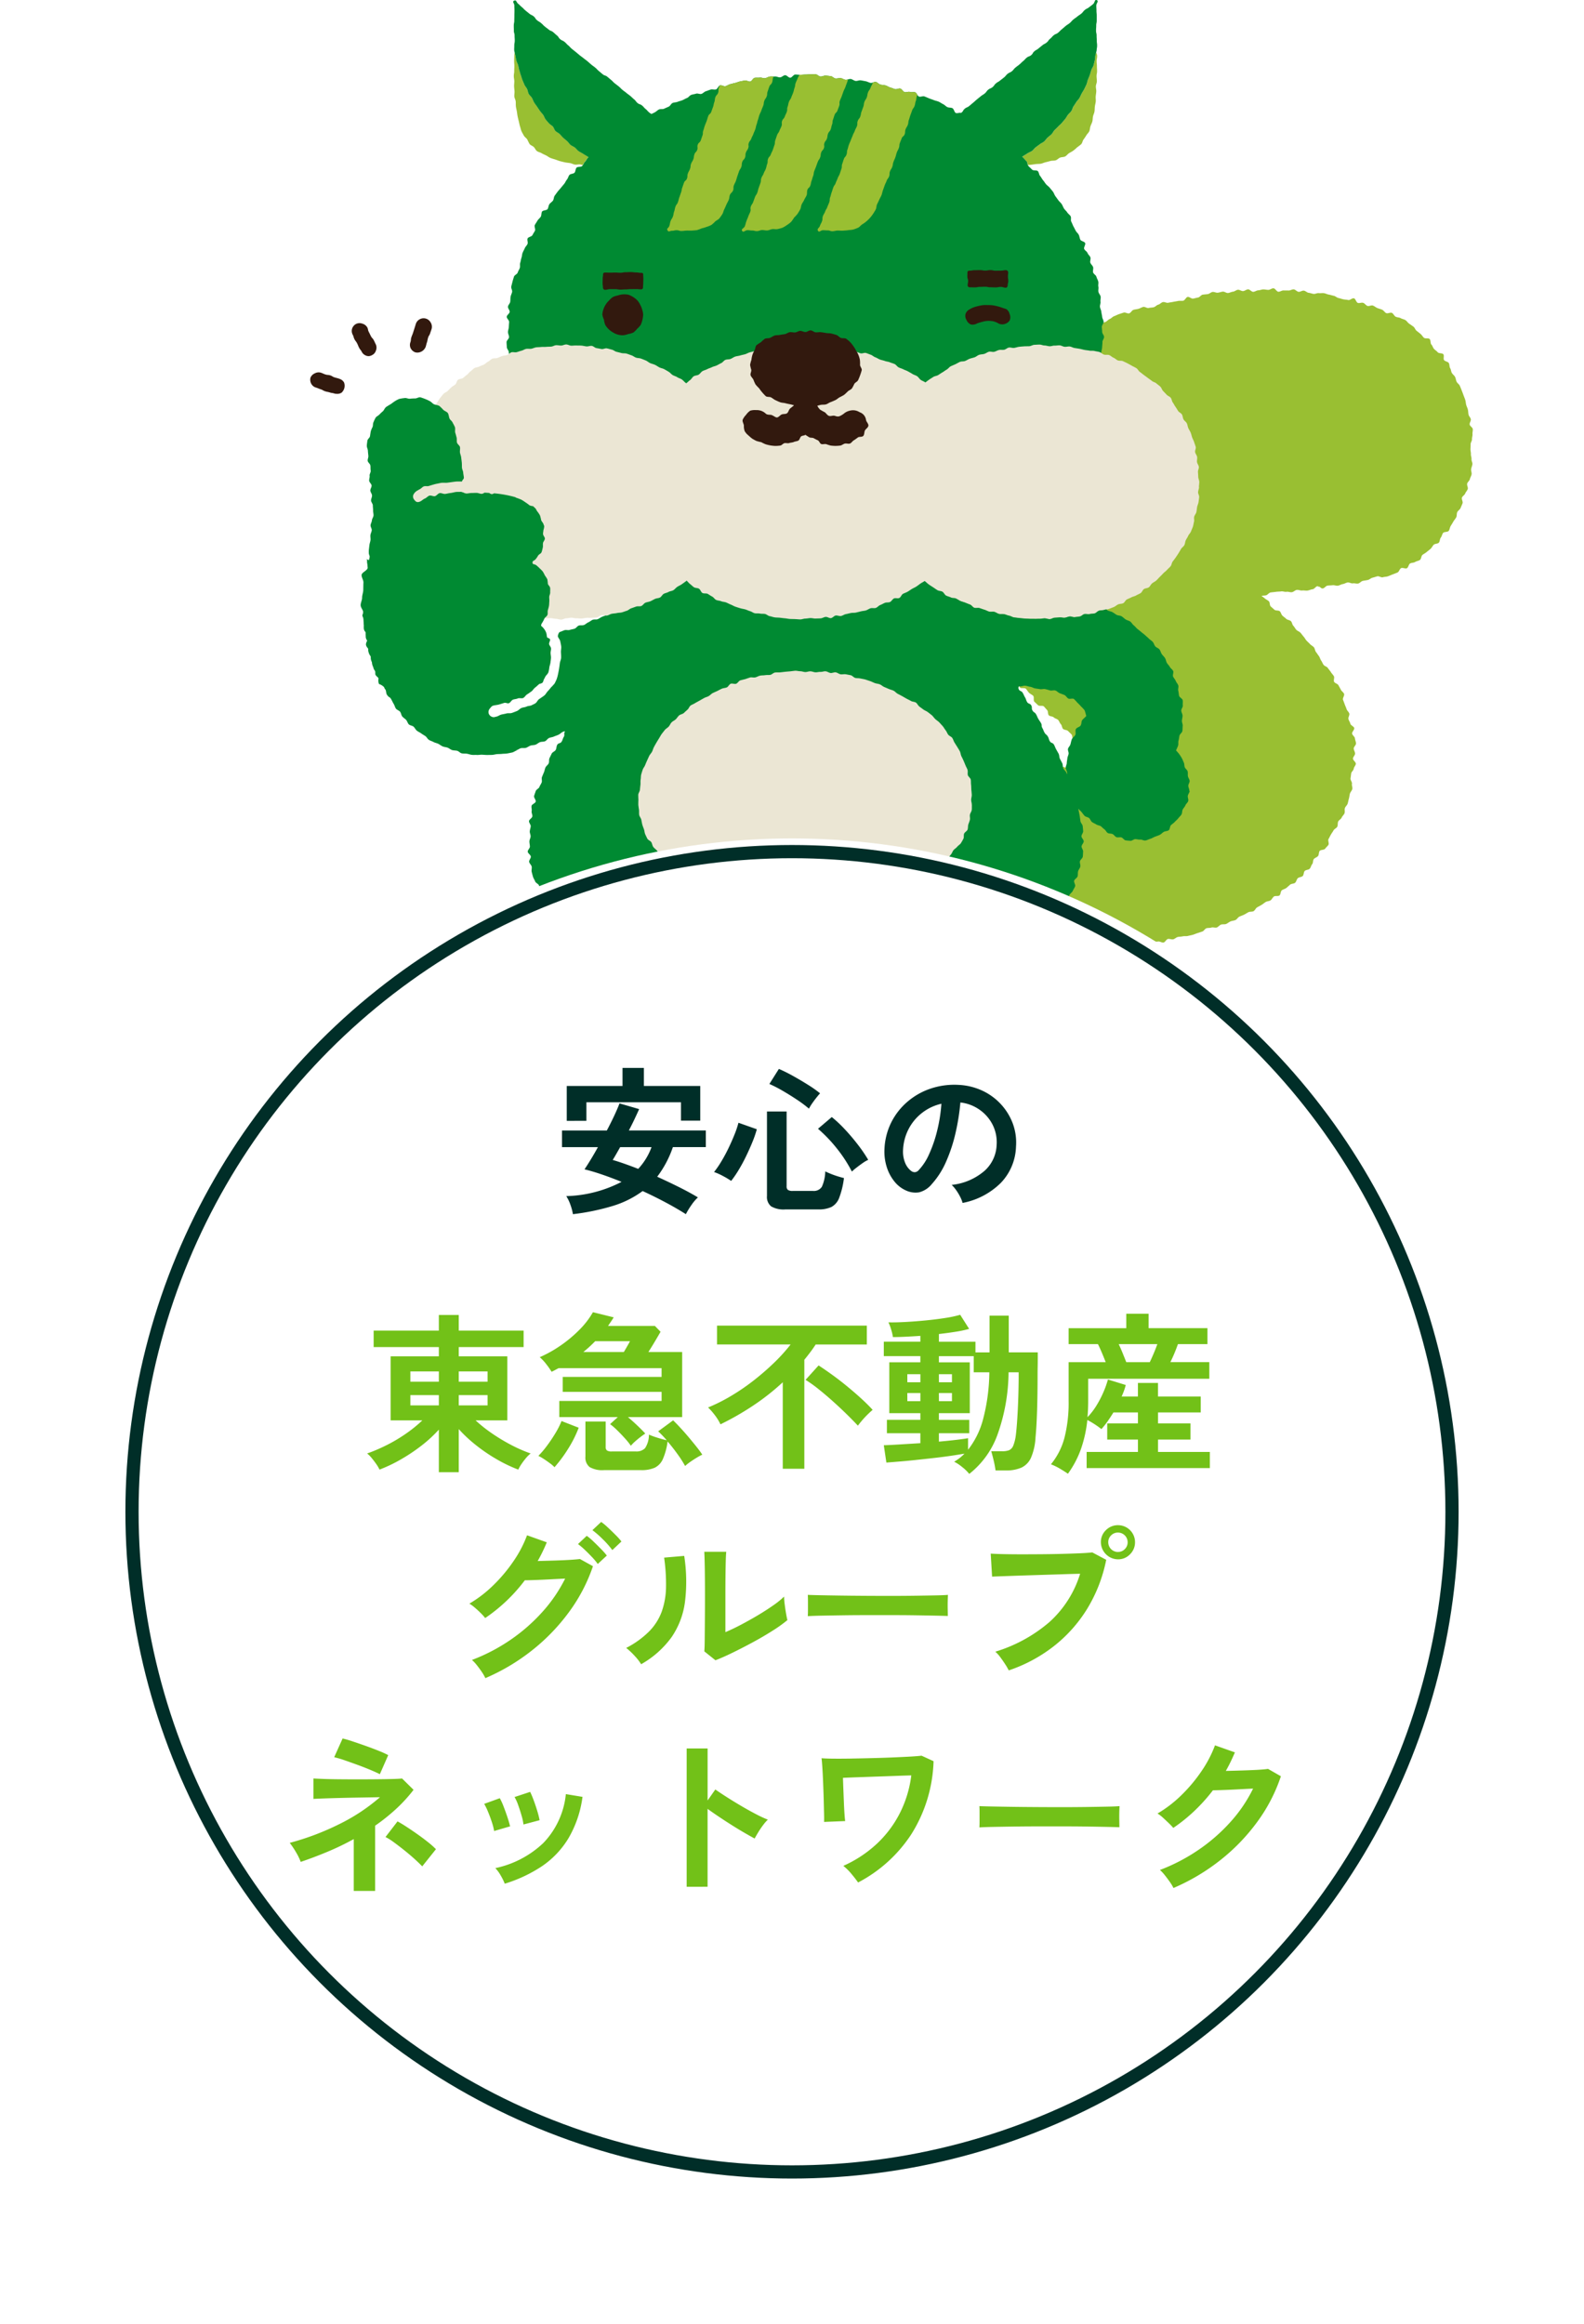 <svg xmlns="http://www.w3.org/2000/svg" xmlns:xlink="http://www.w3.org/1999/xlink" width="240" height="352" viewBox="0 0 240 352">
  <defs>
    <filter id="楕円形_97" x="0" y="112" width="240" height="240" filterUnits="userSpaceOnUse">
      <feOffset dy="3" input="SourceAlpha"/>
      <feGaussianBlur stdDeviation="5" result="blur"/>
      <feFlood flood-opacity="0.161"/>
      <feComposite operator="in" in2="blur"/>
      <feComposite in="SourceGraphic"/>
    </filter>
  </defs>
  <g id="グループ_1089" data-name="グループ 1089" transform="translate(-752 -416)">
    <g id="グループ_1109" data-name="グループ 1109" transform="translate(799 416)">
      <g id="グループ_1106" data-name="グループ 1106" clip-path="url(#clip-path)">
        <path id="パス_18492" data-name="パス 18492" d="M146.918,46.014c-.078-.245-.18-.477-.266-.717s-.177-.479-.27-.716-.186-.474-.288-.708-.374-.386-.485-.615-.117-.506-.236-.731-.359-.38-.486-.6-.125-.515-.26-.731-.068-.569-.21-.779-.557-.233-.708-.438.049-.681-.11-.882-.686-.1-.851-.3-.392-.323-.564-.512-.224-.482-.4-.665-.077-.653-.263-.83-.675-.023-.866-.194-.314-.413-.51-.576-.4-.32-.6-.476-.278-.483-.485-.633-.422-.3-.633-.441-.354-.4-.57-.54-.5-.17-.725-.3-.534-.1-.758-.221-.338-.458-.566-.575-.639.138-.87.027-.374-.4-.608-.507-.488-.158-.725-.255-.435-.285-.675-.377-.591.135-.834.05-.4-.383-.648-.462-.555.086-.8.012-.348-.636-.6-.7-.608.323-.858.261-.5-.054-.755-.11-.483-.144-.735-.2-.459-.288-.713-.335-.492-.138-.746-.18-.488-.177-.743-.215-.518.027-.773-.006-.528.143-.783.114-.5-.138-.75-.164-.483-.3-.74-.327-.527.2-.782.179-.489-.356-.746-.371-.521.182-.777.171-.509,0-.765-.009-.515.2-.771.2-.5-.522-.759-.524-.513.236-.77.237-.512-.071-.768-.066-.507.126-.764.134-.5.219-.758.23-.53-.39-.785-.377-.5.248-.755.264-.528-.224-.783-.2-.492.267-.749.29-.5.177-.75.2-.537-.234-.792-.207-.5.132-.755.162-.536-.147-.789-.114-.479.29-.732.326-.51.047-.764.084-.456.395-.708.435-.5.12-.749.164-.572-.3-.824-.258-.42.525-.671.575-.521-.012-.771.039-.5.084-.752.138-.5.078-.755.135-.561-.161-.81-.1-.447.326-.695.387-.443.324-.69.389-.515.047-.761.114-.594-.23-.84-.159-.473.213-.717.285-.512.081-.756.158-.395.45-.638.528-.6-.192-.845-.11-.491.155-.732.239-.47.216-.71.3-.423.335-.662.425-.413.354-.65.447-.5.138-.731.234-.486.162-.722.261-.6-.1-.834,0-.48.188-.714.293-.29.6-.521.705-.6-.078-.834.033-.278.594-.506.71-.429.278-.656.395-.582-.012-.807.11-.546.074-.768.2-.39.354-.611.483-.5.167-.717.3-.417.3-.633.44-.48.2-.695.344-.4.333-.609.476-.354.392-.564.537-.552.111-.759.261-.282.483-.486.636-.423.291-.626.447-.269.483-.468.644-.455.251-.65.414-.3.429-.5.6-.533.171-.72.344-.314.414-.5.591-.606.114-.788.294-.32.411-.5.6-.392.341-.564.528-.056.641-.225.833-.413.317-.578.513-.339.383-.5.582-.423.32-.578.522-.158.522-.308.729-.408.338-.552.548.02.626-.12.84-.686.17-.819.387-.2.482-.327.7.074.626-.05.851-.47.326-.587.552-.51.323-.621.552-.108.521-.213.753-.059.534-.158.771-.065.524-.156.762-.326.423-.411.665-.362.42-.441.663.188.6.117.84-.54.383-.606.629.287.6.23.848-.524.413-.573.662.06.537.018.789-.213.489-.248.743.182.54.156.794-.051.509-.071.762-.243.5-.254.756.486.522.483.777-.539.512-.534.767.285.5.3.759.174.5.2.752-.179.527-.152.782-.077.527-.041.78.573.425.615.677-.314.575-.264.825-.018.53.039.779.168.489.233.737.329.441.4.687-.1.566-.024.809.378.414.461.657.431.383.519.623-.215.627-.12.866.35.407.45.644.048.536.155.77.276.434.387.665.306.417.422.647.246.444.368.671.228.453.354.677.066.549.2.771.428.339.561.558.485.294.623.512.057.566.2.78.126.53.27.741.39.353.537.563.506.263.657.471.069.579.222.785.6.179.762.381.155.522.314.723.143.539.306.738.488.255.653.452.408.318.575.513.429.3.6.489-.057.734.116.924.519.216.693.405.4.326.573.513.105.6.284.788.723.006.9.189.293.425.474.606.441.275.626.453,0,.731.189.909.372.35.56.527.683,0,.866.174.32.378.5.555.083.621.263.8.563.134.741.309.485.212.662.387.237.467.413.642.165.539.339.716.572.137.746.314.362.347.534.525.077.621.248.8.32.386.488.564.728.007.894.186-.06.74.1.921.624.117.785.3,0,.668.155.849c.17.2.68.1.827.282.167.209-.072.405.062.588-.23.059-.2.4-.471.443-.24.036-.515.018-.785.039-.246.018-.521-.284-.789-.276-.248.007-.5.261-.767.258-.251,0-.5-.371-.759-.383s-.537.471-.8.453-.5-.164-.765-.189-.482-.3-.741-.335-.491-.165-.749-.2-.551.2-.806.159-.447-.41-.7-.458-.609.407-.861.353-.51-.11-.762-.17-.506-.131-.755-.2-.434-.38-.68-.452-.422-.374-.666-.453c-.272-.089-.561-.006-.776-.093-.279-.111-.656.083-.846-.015a3.135,3.135,0,0,1-.648-.48c-.044-.033-.119-.02-.164-.052-.272-.2-.293-.611-.456-.737-.185-.143-.584-.054-.827-.231-.2-.146-.134-.716-.374-.872-.212-.138-.7.153-.948.015-.222-.126-.261-.629-.512-.75-.233-.111-.518-.156-.774-.26s-.5-.2-.761-.285c-.246-.08-.47-.272-.717-.335s-.608.357-.858.309-.453-.4-.707-.432-.506-.24-.762-.254-.53.018-.786.021-.531-.012-.786.006-.473.444-.726.479-.519-.022-.77.03-.506.084-.753.152-.4.41-.641.494-.486.12-.722.219-.555,0-.785.117-.482.189-.7.318-.524.144-.737.288-.411.324-.615.482-.255.5-.447.669-.473.248-.653.431-.207.5-.375.7-.642.146-.8.35.1.7-.045.912-.713.167-.84.392-.224.48-.335.713,0,.569-.1.809-.168.483-.249.729-.009.53-.074.776-.483.42-.531.671.11.545.077.8.261.531.245.786-.548.494-.548.75.42.5.437.756-.09.515-.057.77-.013.521.035.773.035.521.1.77.38.422.458.666.167.474.258.716,0,.546.11.782.377.383.492.614.311.4.438.627.306.4.443.615-.177.725-.03.938.462.3.617.509.165.525.329.725.627.14.8.335.341.371.518.56.057.656.24.839.6.111.794.288.32.4.513.573.561.122.761.287.059.74.263.9.7-.078.908.077.117.71.329.858.728-.161.942-.018.1.786.317.924.636-.056.858.078.4.321.626.45.54.075.767.2.237.644.467.762.549.053.78.167.41.333.644.441.651-.2.887-.093.285.624.522.725.6-.108.836-.012.311.615.552.708.555-.018.8.071.48.188.725.272.6-.188.848-.108.4.47.653.548.491.2.743.269.468.284.722.353.534.047.789.113.509.137.765.2.614-.33.872-.273.413.573.669.626.573-.185.831-.135.452.458.71.5.515.018.764.059.527-.089.777-.051.482.228.732.263.5.113.75.143.54-.264.791-.239.486.23.74.252.5.089.753.107.5.168.752.185.51,0,.764.015.512-.081.765-.072.51-.132.764-.126.507-.239.761-.237.506.6.759.594.51-.06.762-.066.51-.015.764-.024.506-.075.759-.087.509-.016.762-.031.474-.474.728-.492.506.017.758,0,.551.425.8.4.494-.17.746-.2.5-.108.75-.141.476-.257.726-.293.513,0,.764-.039.549.2.8.155.426-.492.675-.539.537.1.786.053.455-.3.7-.353.51-.042.756-.1.524.008.77-.056.5-.107.741-.173.477-.186.719-.257.482-.164.723-.237.4-.425.636-.5.524-.024.762-.107.566.078.8-.009.413-.348.648-.438.546,0,.78-.1.432-.287.665-.386.51-.1.741-.206.372-.408.6-.516.474-.182.7-.294.438-.257.662-.374.555-.039.777-.159.33-.453.549-.579.446-.24.662-.369.408-.3.623-.437.528-.114.74-.254.314-.443.522-.585.621,0,.825-.152.165-.632.366-.785.486-.2.683-.356.381-.335.575-.5.569-.122.758-.29.221-.515.407-.687.558-.153.74-.33.132-.588.308-.77.582-.15.753-.336.209-.5.375-.69.092-.584.254-.779.48-.26.635-.459.093-.56.243-.764.686-.132.83-.341.365-.372.5-.585-.114-.672.018-.888.231-.444.357-.665.282-.416.4-.639.453-.335.567-.561.031-.545.138-.776.429-.363.528-.6.335-.414.428-.651-.024-.554.062-.794.335-.423.413-.665.114-.507.186-.75.09-.51.156-.756.3-.458.362-.705-.1-.552-.051-.8-.257-.566-.215-.816.065-.5.1-.75.359-.467.386-.719.3-.492.317-.746-.441-.536-.431-.791.318-.5.318-.756-.2-.507-.206-.762.365-.531.348-.786-.141-.509-.167-.762-.39-.467-.425-.719.366-.576.323-.827-.539-.419-.591-.668-.23-.462-.29-.711.2-.576.132-.821-.335-.429-.411-.674-.191-.467-.276-.708-.174-.471-.267-.71.261-.66.161-.9-.378-.395-.488-.626-.249-.447-.365-.677-.533-.293-.654-.518.09-.632-.039-.854-.321-.4-.455-.621-.318-.4-.458-.618-.5-.272-.648-.483-.222-.449-.369-.651-.191-.477-.342-.677-.281-.414-.437-.611-.156-.518-.315-.711-.426-.3-.59-.488-.363-.345-.531-.533-.275-.425-.444-.609-.3-.4-.474-.584-.452-.258-.626-.44-.275-.428-.452-.608-.188-.521-.366-.7-.53-.176-.71-.351-.393-.311-.576-.485-.221-.492-.4-.663-.627-.06-.812-.231-.374-.33-.56-.5-.107-.624-.293-.792-.434-.269-.623-.437-.291-.21-.48-.378c.257-.047.386-.026.651-.072s.467-.4.731-.44.527-.053.792-.095.53-.025.8-.065.546.1.812.057.545.1.81.063.489-.309.755-.344.546.122.813.089.534.041.8.009.51-.174.777-.2.483-.441.75-.47c.03,0,.069.075.1.072.327-.038.368.309.695.273.252-.03.468-.4.725-.429s.51-.026.764-.057.53.1.785.071.489-.206.744-.242.486-.207.741-.245.545.173.8.132.536.074.789.028.458-.347.71-.4.507-.08.758-.135.458-.282.707-.345.488-.144.735-.212.6.218.843.141.527-.062.77-.146.483-.2.723-.288.488-.186.725-.287.318-.552.551-.662.642.135.87.016.264-.591.488-.719.543-.09.761-.228.515-.161.726-.309.188-.611.393-.768.434-.266.63-.434.4-.308.593-.485.29-.425.471-.609.608-.131.78-.324.131-.561.294-.762.189-.489.344-.7.72-.116.867-.332.156-.515.293-.735.273-.437.4-.662.317-.416.435-.647.047-.549.158-.783.4-.384.5-.624.206-.473.3-.716-.176-.612-.089-.857.416-.4.5-.645c.068-.209.3-.407.383-.678.063-.224-.155-.545-.09-.809.057-.23.354-.422.41-.681.051-.236.212-.468.258-.726.044-.239-.107-.525-.068-.782s.156-.483.188-.74-.158-.518-.135-.774-.105-.5-.09-.761-.071-.5-.064-.753.024-.491.022-.747.215-.5.206-.756.1-.507.078-.762.068-.513.042-.767-.438-.453-.473-.705.219-.54.176-.791-.293-.456-.345-.705-.041-.5-.1-.75-.185-.47-.252-.716-.066-.5-.143-.746" transform="translate(28.09 14.564)" fill="#99bf32"/>
        <path id="パス_18493" data-name="パス 18493" d="M32.144,66.835c.584.3.683-.014,1.035.731.158.332-.1.884.02,1.376.093.381.468.75.5,1.232a9.438,9.438,0,0,1,.108,1.328c-.026.408-.5.788-.582,1.25a3.646,3.646,0,0,1-.36,1.07c-.174.35.063.987-.2,1.308-.246.3-.951.173-1.268.446-.294.254-.45.677-.8.908a11.856,11.856,0,0,1-.939.783c-.347.183-.936-.138-1.314.024-.363.156-.708.3-1.1.441s-.725.282-1.118.395-.716.369-1.112.459-.776.156-1.176.227-.8.033-1.2.084-.743.669-1.145.7-.836-.663-1.239-.654-.792.236-1.193.225-.842.53-1.241.5c-.416-.035-.765-.663-1.158-.707-.417-.047-.827.009-1.217-.051-.414-.063-.842.035-1.227-.048-.408-.087-.737-.428-1.115-.54-.4-.119-.966.249-1.334.1a10.118,10.118,0,0,1-1.161-.506c-.351-.2-.461-.809-.779-1.064a8.088,8.088,0,0,1-1.029-.695c-.263-.293-.125-.9-.357-1.247-.216-.324-.78-.449-.969-.825-.177-.347.059-.882-.095-1.277-.141-.362-.572-.629-.7-1.034-.111-.374-.017-.812-.114-1.223-.09-.38-.588-.689-.663-1.1-.072-.384.4-.87.335-1.286-.054-.387-.611-.722-.657-1.137-.047-.393.032-.813,0-1.232-.032-.395-.042-.8-.069-1.221-.026-.386-.405-.753-.42-1.127s.222-.782.218-1.157.168-.77.177-1.143.006-.768.026-1.14c.021-.389-.312-.8-.276-1.175s.861-.666.914-1.035S6,57,6.074,56.631c0-.023-.1-.146-.1-.17.575.207.543.3,1.116.516s.593.156,1.166.374.686-.089,1.259.129.3.923.872,1.14.584.188,1.157.405.759-.272,1.331-.054.407.653.978.87.783-.339,1.356-.122.428.6,1,.818.722-.176,1.292.042.378.735.95.953.731-.2,1.3.021.432.585,1.005.8.767-.3,1.338-.081.482.453,1.053.669.405.663.978.881.735-.209,1.308.009.591.168,1.164.386.42.621.995.839.623.089,1.2.306.558.258,1.133.476.671-.017,1.212.276.458.437,1,.72" transform="translate(2.554 28.245)" fill="#008a32"/>
        <path id="パス_18494" data-name="パス 18494" d="M73.959,22.218c.26-.038.522-.015.768-.059s.5-.173.74-.227.5-.131.743-.194.537-.018.776-.095.437-.32.668-.411.539-.063.762-.173.389-.368.6-.5.45-.243.653-.393a6.8,6.8,0,0,0,.578-.5,7.1,7.1,0,0,0,.614-.474c.165-.194.194-.491.339-.7a7.18,7.18,0,0,0,.426-.627c.12-.221.35-.395.453-.633s.092-.507.177-.755.213-.464.282-.716.045-.509.1-.765.182-.479.225-.737.024-.506.057-.764.108-.5.134-.756-.027-.509-.007-.77.074-.5.086-.762-.069-.509-.062-.768.147-.506.152-.767-.045-.509-.045-.77c0-.381.077-.381.077-.764s-.024-.381-.024-.762-.042-.381-.042-.762.077-.383.077-.764c0-.3-.1-.372-.147-.576-.042.161-.086.32-.12.48-.054.251-.039.519-.1.767s-.117.5-.188.75-.254.461-.333.705-.138.494-.225.735-.189.477-.285.716-.122.507-.225.741-.225.464-.338.695-.269.441-.389.668-.215.468-.342.692-.342.395-.476.614-.279.428-.42.644-.18.5-.329.708-.363.371-.518.575-.269.443-.431.642-.327.4-.5.591-.377.353-.551.543-.369.354-.549.539-.276.449-.461.629-.4.326-.59.5-.32.416-.515.584-.458.255-.657.419-.417.3-.62.458-.345.4-.554.549-.473.222-.684.368-.438.269-.654.408a1.611,1.611,0,0,0-.174.147.582.582,0,0,1,.128.059c.188.174.336.392.519.569a1.6,1.6,0,0,1,.248.576c.137,0,.276-.009.408-.024.26-.03.512-.069.759-.105" transform="translate(35.967 2.642)" fill="#99bf32"/>
        <path id="パス_18495" data-name="パス 18495" d="M31.809,21.212l.078-.074c-.062-.038-.123-.074-.183-.113-.216-.141-.446-.26-.657-.405s-.461-.242-.668-.393-.357-.384-.561-.54-.465-.245-.663-.407-.327-.411-.521-.579-.4-.326-.59-.5-.345-.384-.528-.563-.459-.27-.638-.455-.227-.494-.4-.683-.434-.3-.6-.5-.339-.389-.5-.588-.218-.482-.372-.686-.341-.386-.489-.6-.29-.423-.431-.638-.309-.411-.444-.63-.207-.473-.335-.7-.369-.384-.488-.611-.135-.509-.246-.74-.306-.425-.411-.659-.206-.473-.3-.711-.155-.492-.242-.734-.144-.494-.224-.738-.108-.5-.18-.749-.206-.476-.269-.725-.092-.506-.146-.758c-.032-.149-.068-.3-.105-.446a2.953,2.953,0,0,0-.063.543c0,.381-.018.381-.018.762s.03.383.03.764-.021.381-.021.762-.063.381-.063.764c0,.261.075.518.078.768s-.041.519-.033.77.053.515.065.765-.047.522-.03.771.185.5.209.752,0,.518.029.765.1.506.144.75.065.513.117.756.113.5.177.744.1.512.179.747.126.51.225.738.246.461.365.681.375.371.516.579a7.3,7.3,0,0,0,.35.693c.165.2.446.276.633.452s.275.462.48.617.485.189.707.324.449.222.683.338.422.285.666.383.48.156.729.237.474.182.728.249.491.125.749.18.5.066.761.113.483.189.743.225.516-.054.777-.024a1.742,1.742,0,0,1,.38.108,3.644,3.644,0,0,1,.362-.54c.185-.176.273-.453.461-.627" transform="translate(10.288 2.654)" fill="#99bf32"/>
        <path id="パス_18496" data-name="パス 18496" d="M110.11,51.805c.006-.255.249-.507.249-.764s-.282-.507-.287-.762-.041-.506-.051-.761.288-.527.272-.78-.2-.5-.222-.752-.1-.5-.125-.755-.173-.491-.206-.743.116-.53.077-.782.068-.53.022-.782-.284-.467-.333-.716.048-.533-.008-.782.045-.537-.017-.785-.216-.476-.282-.723-.428-.41-.5-.654.074-.555,0-.8-.336-.428-.419-.669.1-.575.009-.815-.344-.417-.435-.656-.41-.383-.507-.62.246-.657.144-.891-.621-.281-.729-.512-.123-.5-.236-.732-.345-.393-.462-.62-.231-.449-.353-.674-.191-.473-.317-.695.027-.6-.1-.822-.38-.368-.515-.585-.354-.378-.492-.593-.212-.47-.356-.681-.36-.369-.507-.578-.3-.413-.447-.618-.215-.476-.369-.678-.326-.393-.485-.593-.393-.336-.557-.533-.291-.419-.458-.612-.267-.444-.437-.633-.168-.54-.342-.728-.693-.048-.87-.231-.366-.35-.546-.531-.141-.581-.326-.759-.332-.393-.518-.567a.509.509,0,0,0-.129-.06,1.611,1.611,0,0,1,.176-.146c.216-.14.441-.263.653-.408s.477-.218.684-.369.351-.392.554-.548.422-.3.62-.458.464-.251.657-.419.326-.411.515-.585.407-.32.591-.5.282-.444.461-.629.377-.35.549-.54.383-.347.551-.542.335-.392.5-.591.275-.437.429-.642.371-.366.519-.576.186-.494.327-.708.287-.425.42-.644.35-.39.476-.612.224-.464.344-.692.276-.437.389-.668.233-.461.336-.695.131-.5.227-.743.2-.473.284-.714.146-.492.225-.737.263-.458.333-.7.125-.5.188-.75.048-.516.1-.768.141-.5.188-.75c.017-.375.072-.377.072-.753s-.051-.377-.051-.753-.024-.378-.024-.755-.086-.378-.086-.755.028-.378.028-.756.074-.378.074-.756,0-.377,0-.755-.038-.378-.038-.756-.025-.38-.025-.759.42-.666.076-.827-.278.368-.57.609-.3.228-.6.468-.353.17-.645.411-.237.309-.531.551-.321.207-.615.45-.314.216-.606.458-.252.291-.545.533-.326.2-.618.446-.285.251-.578.492-.266.275-.558.516-.369.15-.662.39-.255.288-.548.53-.228.321-.521.563-.348.176-.641.416-.3.239-.588.48-.335.189-.627.431-.2.351-.492.591-.378.137-.671.378-.257.284-.549.524-.269.269-.561.51-.306.225-.6.467-.24.308-.533.549-.36.161-.654.4-.246.3-.539.542-.3.23-.6.471-.335.191-.627.432-.224.326-.516.567-.365.153-.659.395-.228.321-.521.563-.33.2-.623.443-.3.239-.59.48-.279.258-.572.5-.29.248-.584.489-.366.155-.66.4-.2.35-.5.593c-.026.021-.042.032-.065.05-.23-.077-.6.107-.81,0s-.266-.6-.5-.719-.542-.057-.771-.167-.407-.339-.639-.446-.441-.273-.675-.375-.5-.14-.734-.237S84.09,15,83.853,14.9s-.47-.2-.708-.294-.585.108-.825.021-.344-.563-.585-.645-.548.023-.791-.057-.566.1-.81.024-.395-.455-.639-.527-.572.144-.818.075-.476-.183-.723-.248-.462-.249-.71-.311-.509-.066-.758-.123-.447-.345-.7-.4-.558.186-.81.138-.48-.2-.731-.246-.5-.1-.753-.137-.534.123-.788.086-.477-.257-.731-.291-.531.152-.785.122-.486-.227-.741-.252-.518.077-.773.054-.483-.338-.738-.357-.509-.063-.764-.078-.519.15-.776.138-.5-.335-.755-.342-.515.011-.77.006-.515.035-.77.035-.515.038-.77.041-.516-.048-.77-.041-.5.47-.749.482-.533-.4-.786-.381-.494.306-.747.326-.525-.153-.779-.131-.516-.017-.77.009-.492.218-.746.248-.531-.12-.783-.087-.521-.006-.773.032-.437.519-.687.56-.554-.2-.8-.156-.5.1-.752.149-.486.173-.737.225-.5.129-.743.185-.468.24-.716.3-.575-.186-.821-.122-.381.552-.626.621-.545-.057-.789.015-.479.179-.723.254-.431.318-.674.4-.576-.114-.816-.032-.507.1-.746.191-.4.38-.642.47-.453.237-.69.332-.489.146-.723.243-.524.074-.758.176-.356.449-.587.554-.465.2-.7.314-.561.006-.789.12-.41.321-.636.438c-.159.083-.323.159-.483.237a1.484,1.484,0,0,1-.339-.218c-.294-.242-.255-.288-.549-.531s-.252-.293-.546-.534-.384-.131-.677-.374-.231-.317-.525-.558-.273-.266-.566-.507-.311-.224-.6-.465-.311-.222-.6-.464-.266-.275-.558-.516-.3-.227-.6-.468-.266-.276-.558-.518-.288-.246-.581-.488-.39-.125-.684-.366-.291-.246-.584-.488-.261-.281-.554-.522-.311-.221-.6-.462-.281-.255-.573-.5-.306-.224-.6-.465-.309-.221-.6-.461-.29-.245-.582-.485-.3-.233-.591-.473-.257-.285-.549-.527-.258-.282-.551-.524-.36-.162-.653-.4-.215-.338-.507-.579-.279-.257-.572-.5-.374-.146-.666-.387-.308-.224-.6-.465-.264-.276-.557-.518-.33-.2-.623-.44-.213-.339-.506-.581-.357-.164-.651-.407-.3-.237-.59-.479-.263-.278-.555-.519-.269-.272-.561-.513-.254-.621-.6-.461.024.375.024.753.02.38.02.759-.015.378-.015.756-.012.378-.012.755-.077.378-.077.756.011.378.011.756.11.377.11.755.027.377.027.755S21,6.525,21,6.9s-.027.377-.011.753c.045.254.123.5.177.75s.084.509.146.758.2.477.27.723.1.506.179.75.135.5.224.738.146.5.242.734.2.476.3.711.3.428.41.659.126.512.246.74.362.387.489.611.2.477.335.7.3.416.443.63.284.428.432.638.333.39.488.6.212.485.372.686.333.393.5.588.426.308.6.5.219.5.4.681.452.276.636.456.339.387.53.563.393.329.588.5.323.416.521.579.461.249.665.407.351.389.56.54.456.248.668.393.441.264.657.405c.06.039.123.075.183.113-.026.024-.051.05-.078.074-.186.174-.276.45-.459.627s-.255.467-.434.647-.666.063-.842.248-.14.573-.312.761-.6.149-.765.339-.212.5-.378.692-.252.456-.414.653-.329.39-.488.59-.344.38-.5.582-.3.413-.453.618-.12.54-.267.749-.4.341-.543.552-.134.519-.272.734-.7.162-.833.378-.071.558-.2.777-.374.375-.5.6-.281.434-.4.657.135.647.018.875-.267.432-.378.662-.624.269-.732.5.089.6-.014.836-.323.417-.42.653-.236.458-.329.695-.084.515-.171.755-.1.5-.186.746.012.537-.065.78-.243.455-.315.7-.506.389-.572.635-.158.492-.218.741-.131.5-.186.747.179.563.129.813-.188.483-.233.735-.018.515-.057.767-.308.474-.341.728.285.549.258.8-.422.473-.444.726.378.542.362.8-.038.506-.048.761-.122.5-.126.761.162.509.162.764-.384.515-.378.768.03.515.042.768.285.5.3.75.1.5.123.755-.114.522-.087.774.038.51.069.762.317.468.356.72-.435.588-.392.84.383.45.432.7.125.5.179.744.113.5.174.743.225.467.291.713.081.506.152.75.281.444.357.687-.041.546.042.788.206.468.293.707.2.47.29.707-.1.59,0,.825.186.48.288.714.452.357.558.59.023.555.135.785.5.318.62.546.068.539.189.764.279.429.405.651.06.557.191.776.563.257.7.474.38.359.519.573-.08.662.065.873.282.429.429.638.464.3.614.5.2.494.35.7.353.374.512.573.338.384.5.581.2.506.362.7.54.207.71.4.132.572.306.759.486.245.663.429.488.236.668.416.252.47.437.647.261.468.447.642.323.41.512.581.627.063.821.23.288.447.485.611.338.395.536.555.369.36.572.516.612.04.816.194.455.236.662.386.158.66.366.807.593.039.8.182.437.263.651.4.437.258.653.395.488.176.707.308.179.7.4.828.641-.095.864.03.461.215.686.335.239.645.465.762.665-.185.894-.071.444.246.674.356.483.165.716.27.3.575.536.677.5.131.737.23.435.287.674.381.48.18.719.272.461.234.7.321.492.146.734.23.567-.081.81,0,.491.135.735.21.413.4.657.474.593-.221.84-.152.42.395.668.459.465.254.713.315.494.144.743.2.513.059.762.111.519.021.77.071.482.21.734.255.561-.251.815-.209.519-.041.771,0,.447.477.7.512.533-.138.786-.108.528-.155.783-.128.462.518.717.54.513.009.768.027.512.042.767.057.524-.237.78-.225.5.3.756.3.513-.065.77-.06.512.033.768.033.509-.264.764-.269.519.281.774.273.5-.23.758-.24.5-.248.752-.263.524.207.777.189.5-.165.752-.188.548.353.8.326.471-.4.723-.432.512-.015.765-.048.5-.126.749-.164.545.171.8.131.524.009.774-.036.411-.57.662-.618.554.171.8.119.444-.347.693-.4.569.194.816.134.434-.369.681-.434.524-.015.768-.083.545.039.788-.032.434-.338.677-.413.555.056.8-.024.432-.32.674-.4.534-.024.774-.111.464-.225.7-.315.425-.32.66-.414.588.086.824-.012.306-.587.539-.689.581.048.812-.057.3-.566.528-.675.686.242.914.128.462-.225.689-.342.443-.266.666-.386.333-.459.555-.584.362-.393.582-.521.621.048.84-.084.357-.4.573-.531.5-.17.713-.309.387-.344.6-.486.267-.512.476-.657.617-.01.824-.161.291-.465.5-.618.3-.444.5-.6.63-.025.828-.186.251-.5.447-.662.513-.185.705-.351.266-.471.455-.642.528-.18.714-.353.23-.5.413-.678.24-.48.42-.66.657-.069.834-.252.057-.647.23-.834.534-.2.705-.39.3-.411.471-.6.548-.209.71-.4.314-.41.473-.609.338-.39.492-.593,0-.642.147-.848.272-.431.419-.638.36-.369.5-.579.258-.44.4-.654.461-.312.594-.528.363-.381.492-.6-.147-.675-.021-.9.236-.447.356-.672.327-.4.443-.627.15-.491.261-.72.435-.356.542-.587.357-.4.459-.635.218-.465.315-.7-.126-.6-.033-.837.318-.423.405-.663.293-.438.375-.68.218-.47.294-.713-.21-.6-.14-.842.308-.44.374-.687-.033-.531.027-.78.555-.395.611-.644-.272-.579-.222-.83.261-.468.306-.719-.037-.522,0-.776.086-.5.119-.753.246-.485.273-.738-.149-.527-.126-.782-.062-.512-.044-.767.114-.5.125-.756.047-.507.053-.762" transform="translate(9.922 0)" fill="#008a32"/>
        <path id="パス_18497" data-name="パス 18497" d="M24.886,63.942l.007,0-.007-.021Z" transform="translate(12.449 31.975)" fill="#008a32"/>
        <path id="パス_18498" data-name="パス 18498" d="M7.526,35.2c-.167-.324-.26-.275-.426-.6s-.156-.327-.323-.65-.071-.371-.236-.692a1.261,1.261,0,0,0-.765-.564,1.21,1.21,0,0,0-.93.053,1.233,1.233,0,0,0-.6.722,1.2,1.2,0,0,0,.1.918c.167.323.1.357.267.681s.227.291.392.615.137.338.3.66.231.288.4.611a1.125,1.125,0,0,0,.423.471,1.172,1.172,0,0,0,.612.2,1.161,1.161,0,0,0,.536-.158,1.129,1.129,0,0,0,.581-.684,1.2,1.2,0,0,0-.011-.929c-.165-.323-.15-.332-.317-.654" transform="translate(2.1 16.323)" fill="#32190e"/>
        <path id="パス_18499" data-name="パス 18499" d="M4.39,38.557c-.347-.111-.353-.093-.7-.2s-.32-.2-.666-.306-.372-.024-.719-.135-.33-.153-.675-.264a1.187,1.187,0,0,0-.914.086,1.252,1.252,0,0,0-.675.668,1.275,1.275,0,0,0,.137.95,1.177,1.177,0,0,0,.729.554c.345.111.336.141.683.252s.323.185.668.3.36.068.705.179.363.056.707.165a1.094,1.094,0,0,0,.359.044,1.178,1.178,0,0,0,.719-.173,1.412,1.412,0,0,0,.378-1.55,1.2,1.2,0,0,0-.737-.56" transform="translate(0 18.806)" fill="#32190e"/>
        <path id="パス_18500" data-name="パス 18500" d="M13.22,32.785a1.215,1.215,0,0,0-1.622-.519,1.21,1.21,0,0,0-.621.695c-.111.345-.105.348-.216.693l-.222.693c-.111.345-.141.335-.252.681s-.026.372-.135.716a1.18,1.18,0,0,0,.023.917,1.254,1.254,0,0,0,.705.633,1.278,1.278,0,0,0,.383.039,1.379,1.379,0,0,0,1.187-.851c.111-.347.086-.354.2-.7s.065-.362.176-.708.2-.317.309-.662.12-.342.23-.687a1.257,1.257,0,0,0-.14-.939" transform="translate(5.038 16.075)" fill="#32190e"/>
        <path id="パス_18501" data-name="パス 18501" d="M55.1,20.767c.129-.356.225-.321.356-.677s.032-.39.161-.746.279-.3.408-.657-.048-.419.081-.773.246-.312.375-.666.041-.387.17-.741.269-.3.4-.659.077-.374.206-.729.02-.4.149-.752.111-.363.24-.72.3-.293.432-.648.134-.354.263-.708-.027-.413.1-.768.158-.345.287-.7.125-.359.254-.713.176-.339.306-.7.134-.354.263-.711a2.352,2.352,0,0,0,.117-.423.954.954,0,0,1-.359.057c-.254-.03-.486-.227-.74-.252s-.518.077-.773.054-.485-.338-.74-.357-.509-.063-.764-.078-.519.15-.774.138-.5-.335-.756-.342-.515.011-.77.006-.515.035-.77.035-.515.038-.77.041c-.041,0-.081,0-.122-.006a2.989,2.989,0,0,0-.275.518c-.132.359-.164.347-.3.707s-.045.39-.176.75-.083.378-.215.74-.153.351-.284.711-.225.326-.356.686-.071.381-.2.74,0,.41-.126.768-.17.347-.3.705-.276.308-.407.669.039.422-.093.782-.177.344-.309.7-.236.321-.366.681-.12.365-.251.725-.012.4-.143.765-.116.366-.248.726-.177.344-.308.7-.279.306-.411.668,0,.408-.131.768-.081.38-.213.74-.192.339-.323.7-.215.33-.345.69-.017.4-.147.765-.128.362-.258.722-.084.377-.216.737-.224.327-.356.689-.134.36-.264.72-.228.326-.359.687.05.428-.083.789-.171.347-.3.707-.153.356-.284.717-.1.375-.227.738-.621.426-.417.753c.189.3.443-.116.8-.116s.357.047.716.047.357.093.716.093c.272,0,.53-.156.779-.164.273-.008.537.08.786.062.273-.02.516-.168.762-.2.27-.039.549.054.791-.006a5.674,5.674,0,0,0,.764-.209,4.434,4.434,0,0,0,.68-.408,4.368,4.368,0,0,0,.626-.477,5.737,5.737,0,0,0,.45-.645,6.506,6.506,0,0,0,.531-.582c.131-.209.272-.432.4-.675.114-.219.111-.51.225-.758.1-.227.275-.435.38-.686.1-.231.27-.444.368-.7.09-.236.017-.54.11-.8.129-.356.312-.29.441-.645s.065-.378.194-.734.1-.365.233-.72.047-.387.176-.743.147-.35.276-.705.126-.357.255-.713" transform="translate(21.809 3.752)" fill="#99bf32"/>
        <path id="パス_18502" data-name="パス 18502" d="M66.283,10.417a1.071,1.071,0,0,1,.081-.174c-.1-.164-.2-.35-.345-.4-.24-.083-.548.024-.791-.056s-.566.1-.81.023-.395-.453-.639-.525-.572.143-.818.074-.476-.183-.723-.248-.462-.249-.71-.311-.509-.065-.758-.122-.447-.347-.7-.4a.976.976,0,0,0-.464.084c-.012.039-.02.072-.037.122-.132.36-.191.338-.321.7s-.24.321-.371.683-.059.386-.189.746-.225.326-.356.686-.042.392-.173.75-.132.36-.263.719-.062.386-.192.744-.254.317-.384.677.01.413-.12.773-.188.341-.318.7-.186.339-.317.7-.156.351-.288.711-.161.35-.293.71-.09.375-.222.735-.014.4-.144.764-.27.311-.4.671-.113.368-.245.728,0,.41-.129.77-.116.368-.246.728-.194.339-.326.7-.164.35-.294.71-.234.323-.365.683-.114.368-.245.728-.09.377-.221.737-.012.405-.143.765-.156.353-.288.714-.206.333-.338.695-.207.333-.339.695,0,.408-.135.77-.185.344-.317.707-.486.422-.282.749c.189.3.389-.093.746-.093s.359.023.716.023.359.126.716.126c.273,0,.533-.1.782-.1.273-.009.537.035.785.017.273-.02.537-.033.782-.068.272-.039.543-.044.785-.1a5.45,5.45,0,0,0,.744-.276c.245-.1.4-.357.617-.5a4.216,4.216,0,0,0,.627-.444,4.972,4.972,0,0,0,.561-.54,6.418,6.418,0,0,0,.48-.62c.132-.209.278-.429.405-.672.114-.219.081-.524.2-.771.1-.227.228-.453.332-.705.1-.23.246-.449.344-.7.092-.234.129-.5.222-.752.129-.356.126-.357.255-.713s.168-.342.3-.7.243-.314.372-.669,0-.4.134-.756.212-.326.342-.683.053-.383.182-.74.158-.345.287-.7.089-.371.218-.726.183-.336.312-.692.024-.393.153-.747.143-.35.272-.7.329-.282.458-.636.014-.4.143-.752.209-.326.338-.681.032-.39.161-.746.1-.368.233-.723l.258-.711c.129-.356.239-.317.368-.671s.056-.383.185-.738.044-.386.173-.741" transform="translate(25.638 4.139)" fill="#99bf32"/>
        <path id="パス_18503" data-name="パス 18503" d="M47.431,20.653c.129-.356.285-.3.414-.653s.007-.4.137-.756.219-.323.35-.678-.042-.417.087-.771.251-.311.38-.666.179-.335.308-.689.156-.345.285-.7.072-.377.2-.731.083-.372.213-.728.092-.371.221-.726.176-.342.3-.7.144-.348.275-.7.041-.387.17-.743.228-.32.357-.675.018-.395.147-.75.119-.362.248-.717.3-.3.426-.651.033-.392.162-.747c.023-.062.033-.1.047-.147a4.952,4.952,0,0,0-.539.008c-.254.027-.491.218-.744.248s-.531-.122-.785-.086-.521-.008-.773.03-.435.519-.687.558-.552-.2-.8-.155-.5.1-.752.149-.488.171-.737.225-.5.129-.744.185-.467.24-.714.3S44.31,9,44.064,9.065A.479.479,0,0,0,44,9.112c-.032.078-.065.161-.122.315-.131.36.02.413-.113.774s-.281.3-.413.666-.033.395-.164.755-.066.381-.2.741-.131.36-.263.719-.327.288-.458.648-.105.369-.237.731-.147.354-.278.713-.1.374-.23.734,0,.408-.132.765-.122.366-.254.726-.32.291-.452.65.047.428-.084.788-.287.3-.417.665-.042.393-.174.753-.207.333-.339.692-.03.4-.161.759-.189.341-.321.7-.01.407-.141.768-.323.291-.455.65-.122.366-.254.725-.06.387-.191.746-.122.366-.254.726-.087.377-.218.738-.242.321-.372.683-.072.381-.2.744-.056.387-.188.75-.219.33-.351.692-.066.384-.2.749-.455.344-.251.672c.188.3.3.048.656.048s.357-.083.716-.083.359.113.716.113c.272,0,.533-.053.782-.06.273-.008.536.014.783,0,.273-.02.536-.033.782-.069a6.691,6.691,0,0,0,.74-.273,5.282,5.282,0,0,0,.737-.222,4.238,4.238,0,0,0,.722-.29,4.581,4.581,0,0,0,.575-.525c.182-.173.47-.264.639-.479a7.445,7.445,0,0,0,.455-.65c.131-.209.167-.491.294-.732.116-.219.206-.464.321-.711.1-.227.24-.45.345-.7.1-.23.086-.512.183-.765.09-.236.38-.405.473-.659.129-.356-.006-.405.123-.761s.177-.339.306-.693.1-.368.227-.723.119-.36.248-.716.219-.323.348-.678.014-.4.143-.756" transform="translate(18.037 3.864)" fill="#99bf32"/>
        <path id="パス_18504" data-name="パス 18504" d="M13.106,49.8c.255-.059-.27.041,0,0" transform="translate(6.516 24.901)" fill="#008a32"/>
        <path id="パス_18505" data-name="パス 18505" d="M129.543,56.375c.009-.252.053-.506.053-.761s-.146-.5-.153-.756-.025-.5-.044-.756.159-.524.132-.774-.239-.482-.275-.732.06-.524.015-.773-.243-.467-.3-.714.152-.56.089-.8-.168-.486-.24-.728-.216-.468-.3-.707-.134-.5-.227-.731-.252-.447-.353-.68-.122-.506-.231-.734-.381-.377-.5-.6-.111-.519-.239-.738-.444-.323-.581-.537-.261-.429-.407-.638-.251-.441-.4-.644-.156-.524-.317-.72-.459-.279-.627-.47-.348-.366-.524-.549-.237-.482-.42-.659-.4-.318-.591-.488-.485-.213-.68-.375-.41-.294-.612-.449-.4-.3-.609-.45-.392-.32-.6-.459-.32-.446-.537-.578-.452-.239-.674-.363-.444-.251-.671-.368-.459-.221-.69-.33-.548-.017-.782-.119-.416-.312-.653-.407-.423-.318-.665-.4-.54.011-.783-.069-.432-.32-.678-.392-.5-.092-.75-.156-.524,0-.773-.053-.5-.062-.753-.111-.489-.125-.741-.168-.5-.081-.75-.119-.485-.2-.738-.227-.515.065-.77.041-.492-.2-.747-.215-.51.048-.767.036-.509.11-.764.1-.5-.116-.759-.116-.519-.144-.776-.138-.518.024-.774.036-.507.192-.764.21-.516,0-.773.021-.515.038-.768.068-.5.131-.758.167-.536-.092-.789-.051-.473.285-.725.333-.528-.017-.78.038-.479.215-.728.273-.552-.075-.8-.009-.465.254-.711.326-.521.062-.765.14-.449.288-.69.374-.5.129-.741.219-.458.24-.7.338-.545.035-.78.137-.458.246-.69.356-.479.2-.708.314-.386.375-.612.5-.423.293-.647.42-.429.279-.647.413-.519.14-.734.281-.438.273-.648.42c-.191.134-.372.276-.557.416l-.014-.012c-.206-.155-.471-.228-.683-.377s-.341-.417-.557-.56-.485-.2-.7-.338-.446-.258-.671-.387-.48-.2-.707-.317-.486-.177-.716-.294-.38-.4-.614-.506-.492-.164-.729-.267-.512-.107-.752-.2-.5-.126-.741-.218-.453-.252-.7-.338-.441-.3-.687-.384-.482-.194-.729-.266-.567.114-.816.048-.48-.191-.731-.251-.467-.27-.72-.324-.534.05-.788,0-.506-.08-.761-.122-.512-.045-.767-.081-.492-.2-.749-.227-.515-.029-.773-.053-.5-.146-.762-.162-.524.153-.782.141-.506-.27-.764-.275-.518.078-.776.078-.519-.05-.776-.044-.509.263-.765.273-.51.057-.767.075-.516-.014-.771.011-.522-.054-.777-.026-.5.191-.749.227-.518.011-.771.051-.5.105-.756.153-.536-.047-.786.008-.5.147-.746.207-.5.128-.747.194-.476.215-.722.287-.5.111-.749.189-.515.087-.756.171-.455.26-.695.351-.537.045-.776.141-.4.386-.632.488-.452.248-.684.357-.5.147-.728.263-.488.179-.713.3-.5.174-.717.3-.363.4-.582.533-.542.11-.755.251-.336.426-.546.573-.38.335-.581.486c-.029-.021-.057-.045-.086-.066-.206-.153-.368-.371-.579-.518s-.485-.2-.7-.345-.485-.194-.7-.329-.38-.365-.6-.494-.44-.264-.668-.387-.5-.155-.728-.27-.435-.276-.669-.386-.491-.158-.728-.261-.429-.3-.669-.4-.476-.194-.717-.285-.522-.065-.767-.15-.449-.275-.695-.353-.483-.18-.732-.254-.527-.02-.777-.086-.5-.128-.746-.188-.465-.276-.719-.33-.5-.143-.75-.191-.548.146-.8.1-.5-.1-.758-.138S37.8,35.03,37.544,35s-.53.1-.786.08-.509-.1-.765-.12-.516-.008-.774-.02-.515.033-.773.029-.513-.182-.771-.182-.51.159-.762.164-.513-.063-.765-.051-.5.194-.75.212-.509.012-.759.036-.512-.009-.762.021-.51.02-.761.056-.488.167-.737.21-.522-.029-.77.023-.473.219-.719.276-.482.159-.726.222-.543-.054-.785.018-.428.338-.666.416-.513.066-.75.152-.47.2-.7.29-.549.009-.78.11-.41.335-.638.443-.405.326-.629.443-.482.174-.7.3-.527.108-.743.239-.383.353-.594.492-.348.389-.554.534-.39.321-.591.474-.56.114-.755.275-.21.536-.4.7-.435.273-.617.45-.365.351-.54.534-.47.258-.638.449-.33.392-.491.588-.269.438-.422.641-.293.417-.437.624-.257.441-.392.654-.228.455-.356.674-.3.414-.419.638-.293.423-.4.651-.293.429-.395.662.024.56-.068.8-.159.479-.242.719-.336.423-.41.666-.17.483-.233.729.092.543.038.792-.348.447-.395.7-.033.512-.069.764-.143.5-.17.75.054.518.036.771.054.51.045.765.021.506.021.761-.119.51-.11.764.045.507.062.759.081.5.108.755.083.5.119.752.114.494.159.743-.116.543-.062.789.186.482.251.728.254.456.327.7-.026.543.057.783.291.437.383.672.1.51.2.743.4.377.506.6.225.45.344.674.218.456.345.675.191.476.327.689.221.464.366.672.26.443.413.645.42.315.582.512.4.318.572.507.213.491.39.674.368.35.551.527.47.236.659.405.332.386.528.548.315.417.518.572.518.149.725.3.29.473.5.612.426.281.644.413.474.2.7.321.435.263.662.38.459.212.69.321.452.233.684.335.507.1.746.191.432.285.672.371.459.231.7.311.537-.026.783.047.455.252.7.317.5.078.752.135.467.243.717.294.51.038.762.081.515-.018.768.02.488.168.743.2.5.075.756.1.512-.03.767-.012.5.092.758.1.5.116.761.122.509-.2.765-.2.513-.086.77-.09.518.1.774.087.521.053.776.035.513-.072.768-.1.524.026.779,0,.518-.029.773-.065.477-.294.731-.336.546.131.8.084.483-.218.734-.27.519-.051.768-.111.524-.039.771-.105.492-.171.738-.243.449-.3.692-.378.485-.173.728-.257.549,0,.789-.092.4-.4.636-.5.509-.116.744-.219.455-.242.687-.35.527-.1.756-.213.353-.438.578-.56.5-.156.722-.284.521-.135.74-.27.378-.368.593-.507.461-.24.671-.387.422-.3.627-.453c.044-.033.083-.071.123-.107a6.131,6.131,0,0,0,.494.512c.21.147.383.353.6.494s.549.095.768.23.294.51.518.639.579.018.807.14.429.281.66.4.375.4.609.512.522.095.759.2.518.09.756.188.461.227.7.318.459.233.7.318.488.158.734.237.506.1.753.173.476.2.726.267.465.258.717.317.528,0,.78.051.521.012.774.06.47.294.725.336.5.144.756.18.518.024.774.054.513.063.77.087.512.083.77.1.518.012.776.024.516.038.774.044.516-.123.776-.123.515-.074.771-.08.519.083.776.071.516-.012.773-.03.5-.194.758-.218.54.213.8.183.474-.357.729-.392.537.111.791.071.482-.234.734-.281.5-.116.752-.17.525-.007.774-.068.5-.116.749-.182.516-.074.762-.146.464-.246.708-.324.555.03.8-.054.426-.344.666-.435.461-.233.7-.329.548-.027.783-.131.371-.428.6-.537.593.038.821-.078.323-.5.548-.62.477-.2.7-.324.429-.281.647-.416.464-.227.678-.368.414-.3.624-.45.438-.248.639-.395c.014.012.023.027.036.037.206.153.386.348.6.5s.432.282.648.425.423.294.644.429.536.105.759.234.332.464.558.585.5.168.726.284.546.051.78.162.435.276.672.38.489.155.729.252.474.191.716.281.4.4.645.488.552-.029.8.049.482.174.731.246.473.219.722.285.534-.02.785.041.468.257.72.311.524,0,.779.045.488.182.743.224.488.222.744.258.513.063.77.093.515.051.771.075.518.024.774.042.518,0,.776.011.516-.017.774-.011.515-.069.773-.069.513.126.765.12.5-.2.756-.212.506-.032.758-.05.516.071.767.047.5-.155.744-.185.533.135.782.1.509-.059.758-.1.459-.318.707-.368.533.059.779,0,.518-.033.762-.1.434-.344.675-.414.522-.036.761-.114.509-.093.746-.179.479-.185.713-.276.428-.3.66-.4.53-.068.758-.177.341-.459.566-.575.467-.2.687-.321.5-.152.714-.284.468-.216.68-.354.3-.464.5-.609.545-.119.746-.273.3-.437.5-.6.446-.263.633-.431.348-.374.531-.549.356-.36.531-.543.4-.327.564-.516.374-.353.536-.548.167-.516.32-.717.308-.4.452-.608.285-.417.42-.632.257-.434.386-.653.387-.365.506-.59.111-.512.221-.741.266-.434.366-.668.323-.417.414-.654.2-.471.288-.711.1-.5.173-.749-.033-.534.031-.78.273-.455.329-.7.068-.5.113-.755.176-.488.213-.74.071-.506.1-.758-.18-.525-.162-.779.134-.5.143-.753" transform="translate(5.111 17.392)" fill="#ebe6d4"/>
        <path id="パス_18506" data-name="パス 18506" d="M130.561,99.724c.023-.249-.15-.509-.15-.764s.221-.5.2-.74-.215-.467-.257-.7.02-.506-.045-.74-.347-.4-.432-.624-.048-.5-.153-.72-.182-.456-.3-.665-.255-.42-.4-.617-.311-.366-.47-.551c.1-.231.209-.455.3-.7s0-.531.075-.783.086-.5.144-.75.393-.44.437-.7.021-.518.049-.777-.129-.521-.116-.783.1-.5.095-.765-.177-.5-.194-.758.263-.533.231-.794.029-.527-.017-.786-.483-.423-.542-.678-.056-.5-.126-.756.08-.56,0-.809-.29-.441-.384-.687-.3-.426-.4-.659.117-.615.008-.845-.377-.387-.5-.612-.327-.4-.455-.623-.143-.51-.279-.725-.344-.386-.489-.6-.192-.492-.347-.7-.476-.275-.638-.471-.216-.485-.386-.675-.407-.318-.585-.5-.38-.336-.564-.513-.4-.312-.591-.482-.393-.315-.591-.479-.344-.381-.546-.536-.323-.423-.531-.57-.489-.186-.7-.326-.39-.336-.609-.47-.53-.1-.753-.222-.416-.293-.642-.411-.492-.144-.722-.255a.723.723,0,0,1-.189-.165,2.666,2.666,0,0,0-.341.08c-.24.078-.515.042-.761.114s-.429.35-.675.414-.515.039-.764.1-.528-.053-.779,0-.453.324-.705.368-.506.065-.758.1-.528-.129-.782-.1-.489.162-.744.186-.512-.064-.767-.047-.5.038-.758.05-.5.206-.756.212-.509-.12-.765-.12-.516.075-.773.069-.518.021-.774.009-.519.008-.776-.01-.518-.018-.774-.041-.516-.047-.771-.075-.516-.059-.77-.093-.491-.218-.744-.26-.491-.176-.744-.224-.527.01-.777-.044-.47-.252-.72-.312-.537.027-.785-.039-.476-.213-.722-.285-.486-.168-.731-.246-.557.033-.8-.051-.405-.4-.645-.486-.479-.185-.716-.282-.5-.149-.731-.251-.44-.272-.672-.381-.549-.045-.779-.161-.5-.162-.726-.284-.336-.458-.558-.585-.54-.1-.759-.234-.431-.29-.645-.431-.437-.278-.647-.425-.392-.342-.6-.5c-.014-.009-.023-.026-.036-.036-.2.147-.434.249-.639.393s-.41.309-.626.452-.456.233-.677.368-.423.287-.647.416-.473.2-.7.323-.317.5-.548.621-.587-.033-.821.077-.366.435-.6.539-.545.033-.783.131-.458.237-.7.329-.422.35-.666.434-.551-.024-.8.056-.461.251-.708.324-.512.078-.762.144-.5.123-.749.183-.522.014-.774.068-.5.122-.752.168-.48.24-.735.281-.534-.105-.789-.071-.473.363-.729.393-.539-.207-.8-.183-.5.2-.756.218-.515.018-.773.03-.518-.077-.776-.071-.513.078-.773.078-.518.129-.774.123-.518-.031-.774-.044-.519-.006-.776-.023-.515-.078-.77-.1-.515-.057-.77-.087-.521-.018-.774-.053-.5-.14-.756-.182-.473-.288-.725-.336-.524-.006-.774-.059-.531.009-.78-.051-.47-.251-.717-.317-.48-.2-.726-.267-.509-.1-.753-.174-.491-.152-.734-.236-.464-.23-.7-.32-.464-.221-.7-.317-.521-.086-.756-.188-.527-.089-.759-.2-.381-.4-.609-.512-.435-.275-.662-.4-.584-.012-.806-.14-.3-.506-.518-.641-.554-.087-.768-.228-.389-.347-.6-.494a6.371,6.371,0,0,1-.494-.512c-.042.035-.08.074-.123.105-.206.155-.416.306-.627.453s-.455.246-.671.387-.374.374-.593.509-.516.141-.74.269-.5.162-.722.285-.348.443-.578.56-.522.1-.756.212-.452.248-.687.351-.506.12-.746.218-.393.405-.635.5-.545.006-.789.09-.482.179-.728.257-.444.308-.692.38-.488.176-.738.242-.521.047-.771.107-.515.055-.768.11-.48.224-.735.27a.562.562,0,0,1-.156-.015,5.448,5.448,0,0,0-.552.189c-.225.105-.432.26-.666.365s-.546,0-.782.1-.422.288-.659.386-.417.311-.656.4-.539,0-.779.086-.395.387-.636.471-.5.107-.738.188-.539-.035-.783.04-.464.2-.708.27c-.167.048-.342.542-.3.695.069.231.3.443.354.716.048.242.114.5.146.777s-.05.567-.039.866c.009.273.038.561.026.86-.012.275-.167.548-.2.845a15.854,15.854,0,0,1-.26,1.595,5.888,5.888,0,0,1-.2.752,6.339,6.339,0,0,1-.333.71,7.317,7.317,0,0,1-.534.576c-.158.2-.32.4-.5.587s-.293.443-.491.615-.633.447-.843.6-.309.464-.54.614-.285.138-.524.273-.564.1-.809.219-.537.111-.788.222-.431.359-.686.459-.5.2-.761.287-.561,0-.824.078-.522.1-.786.173-.443.237-.71.3c-.326.071-.416.144-.723.023A.808.808,0,0,1,24.407,88a.819.819,0,0,1,.159-.719c.224-.243.275-.395.6-.477.252-.057.509-.074.756-.138s.6-.185.848-.258.452.129.692.047.384-.438.621-.531.513-.09.744-.192.593.042.818-.072.368-.416.584-.542.425-.293.633-.432c.224-.152.35-.413.551-.573a7.438,7.438,0,0,0,.581-.512,7.137,7.137,0,0,0,.618-.486,5.08,5.08,0,0,0,.377-.683c.138-.23.368-.4.461-.639a4.032,4.032,0,0,0,.147-.77c.044-.248.14-.476.167-.707.029-.251.072-.489.084-.72.012-.252-.056-.492-.062-.723-.006-.254.093-.5.069-.729s-.249-.426-.29-.636c-.045-.234.2-.524.135-.726-.042-.146-.317-.194-.444-.3-.014-.074-.026-.149-.041-.216l0-.014h-.008a2.224,2.224,0,0,0-.846-1.508s-.063-.177.192-.528a5.685,5.685,0,0,0,.306-.6c.1-.182.365-.309.453-.543.075-.2,0-.464.059-.7.054-.207.129-.417.17-.656.036-.213.032-.438.053-.677.021-.216-.018-.44-.014-.678.006-.218.155-.444.146-.681s.024-.474-.007-.69c-.035-.236-.288-.411-.345-.623a6.594,6.594,0,0,0-.08-.684,4.829,4.829,0,0,0-.368-.575,5.408,5.408,0,0,0-.323-.6,4.728,4.728,0,0,0-.474-.486,5.363,5.363,0,0,0-.5-.456c-.332-.255-.566-.059-.576-.4s.183-.21.473-.528a4.032,4.032,0,0,0,.38-.557c.113-.177.417-.276.516-.507A5.767,5.767,0,0,0,32.6,62.9c.057-.209,0-.453.038-.7.032-.218.273-.432.281-.678.009-.221-.258-.45-.272-.693-.011-.18.045-.386.054-.587a2.022,2.022,0,0,0,.119-.647.658.658,0,0,1-.089-.2c-.06-.254-.284-.437-.371-.672A5.369,5.369,0,0,0,32.176,58a4.539,4.539,0,0,0-.422-.623,1.686,1.686,0,0,1-.183-.342,5.263,5.263,0,0,0-.446-.429,1.479,1.479,0,0,1-.546-.138,5.646,5.646,0,0,0-.6-.44,6.669,6.669,0,0,0-.639-.41c-.227-.092-.458-.186-.711-.267a.948.948,0,0,1-.2-.108,17.275,17.275,0,0,0-3.211-.581.661.661,0,0,1-.356.126.84.84,0,0,1-.369-.182c-.236-.017-.471-.033-.719-.045a.884.884,0,0,1-.441.183c-.249-.009-.5-.143-.762-.147s-.5.017-.767.017-.5.074-.764.077a1.155,1.155,0,0,1-.467-.153c-.057,0-.29-.1-.35-.1-.273.009-.416,0-.681.013s-.644.138-.908.162-.555.11-.818.14-.572-.161-.833-.122c-.266.062-.455.389-.708.459s-.606-.158-.854-.075-.447.35-.692.444-.437.317-.674.426c-.515.249-.731.03-1-.35a.737.737,0,0,1-.051-.672,1.5,1.5,0,0,1,.662-.653c.213-.1.045-.059.269-.152s.422-.365.65-.447.513.015.746-.059.966-.3,1.212-.339.477-.11.725-.141.594.012.843-.013,1.167-.168,1.418-.182.837,0,.837,0c0-.2.288-.374.282-.567-.007-.263-.087-.524-.1-.777s-.17-.5-.188-.753,0-.521-.026-.774-.065-.54-.095-.792-.141-.477-.179-.728.045-.57,0-.819-.4-.452-.458-.7.006-.536-.062-.78-.111-.441-.191-.68c-.083-.254.032-.647-.062-.879-.1-.249-.245-.482-.356-.707-.119-.24-.3-.318-.428-.533s-.14-.7-.3-.9-.492-.294-.677-.476a6.719,6.719,0,0,0-.569-.564c-.209-.161-.654-.17-.878-.3s-.38-.357-.618-.461a4.64,4.64,0,0,0-.6-.282,7.957,7.957,0,0,0-.807-.288c-.257-.044-.555.186-.818.173a6.4,6.4,0,0,0-.774.045c-.26.018-.548-.153-.8-.1a6.517,6.517,0,0,0-.8.126,4.137,4.137,0,0,0-.554.276,6.844,6.844,0,0,0-.651.459c-.219.135-.6.353-.8.5s-.311.492-.5.653a5.786,5.786,0,0,0-.5.471c-.173.185-.432.281-.579.483a5.877,5.877,0,0,0-.32.68c-.119.216-.053.5-.146.735a4.308,4.308,0,0,0-.246.567c-.063.236-.1.57-.141.828-.041.24-.38.443-.4.7-.021.242-.075.494-.081.756-.006.243.156.494.164.755.008.243.051.519.069.779s-.128.479-.1.738c.026.243.369.452.405.71s0,.5.047.755-.2.546-.162.791-.093.521-.065.767.344.471.366.716-.21.525-.192.771.246.491.257.738-.153.509-.149.756.272.5.27.749.047.51.039.758.08.513.066.761-.224.5-.243.743-.182.489-.206.737.207.528.179.776-.173.486-.2.734.042.512.011.759-.126.462-.159.711-.06.527-.092.777a4.094,4.094,0,0,0,0,.513c.008.164.119.339.125.5a1.872,1.872,0,0,1-.123.522c0,.012-.083.284-.17.575a.867.867,0,0,0,.089.621c.137.341.107.255.051.638.036.225-.165.2-.11.416a1.7,1.7,0,0,1-.065.467,1.01,1.01,0,0,0-.162.417,3.037,3.037,0,0,1-.068.719c-.08.243-.326.447-.336.639s-.041.38-.045.572.054.38.051.572a2.955,2.955,0,0,1-.032.584,2.255,2.255,0,0,0-.03.56c0,.189.137.339.08.536a2.177,2.177,0,0,0-.126.629c.008.189-.176.384-.075.572a1.281,1.281,0,0,1,.135.555c.012.206.027.408.036.609s.35.387.366.587a5.156,5.156,0,0,1-.06.645,3.652,3.652,0,0,0,0,.587.991.991,0,0,0,.156.593c.155.186.369.359.4.555a1.351,1.351,0,0,1-.144.687,1,1,0,0,0,.027.636,1.632,1.632,0,0,0,.339.639c.147.179.008.243.053.435a3,3,0,0,1,.126.618,1.882,1.882,0,0,0,.182.548,1.2,1.2,0,0,0,.224.51c.143.165.044.461.114.645s.473.375.456.6a1.535,1.535,0,0,0,.041.71c.095.186.123.084.312.2a2,2,0,0,1,.563.434,1.859,1.859,0,0,1,.249.7.857.857,0,0,0,.228.528,1.055,1.055,0,0,0,.354.288c.018.01.03.033.047.048.048.068.1.137.14.209a1.518,1.518,0,0,0,.128.236,4.072,4.072,0,0,0,.245.468c.14.216.186.5.332.7s.48.282.636.485.17.518.333.713.405.326.578.515.227.494.407.674.536.182.723.354.294.437.491.6.449.257.653.41.429.272.641.416.324.438.54.573.479.2.7.323.491.162.72.275.426.29.662.39.506.1.746.192.44.285.684.362.516.048.765.111.446.336.7.389.521.015.774.054.5.141.75.17.513,0,.767.016.512-.045.765-.037.509.042.762.04.509,0,.764-.01.5-.095.755-.116.51-.009.762-.039.51-.016.762-.056.5-.1.749-.147.467-.248.716-.3-.326.021-.08-.039.459-.246.7-.314.533.015.776-.059.452-.257.692-.338.521-.053.759-.138.434-.29.671-.381.531-.042.765-.14.386-.39.618-.494.506-.111.735-.218.483-.171.71-.284.411-.312.636-.429a1.151,1.151,0,0,1,.365-.09c-.02.024-.042.033-.06.065-.192.333.032.462-.161.794s-.123.372-.317.705-.485.162-.677.5c-.129.224-.1.536-.225.759s-.485.324-.6.549-.227.468-.342.695-.017.569-.126.8-.381.392-.486.624-.135.506-.236.738-.2.477-.294.713.048.569-.042.807-.261.449-.345.687-.482.384-.558.626-.176.491-.248.735.311.62.245.866-.57.389-.627.636.066.546.015.8.14.548.1.8-.464.449-.5.7.284.554.257.807-.126.5-.144.755.135.516.126.77-.183.506-.182.761.065.509.077.762-.35.54-.329.794.435.473.468.726-.3.564-.254.815.329.465.383.714-.062.546,0,.792.128.506.2.749.242.467.329.707.477.359.576.594-.177.642-.066.872.224.473.345.7.618.234.752.453.3.4.44.617.03.6.185.807.519.236.684.434.09.6.264.786.462.267.645.447.383.336.573.509.456.245.656.408.219.543.423.7.372.368.584.515.623-.016.84.122.258.558.48.687.47.218.7.339.537.071.77.185.519.083.755.188.356.458.6.555.47.2.711.294.516.07.761.153.5.1.749.174c.059.018.116.046.173.07-.086,0-.051.032.2.119a5.119,5.119,0,0,1,.7.309,3.852,3.852,0,0,1,.635.422,2.7,2.7,0,0,1,.527.554,2.082,2.082,0,0,1,.308.7l.09.764a2.664,2.664,0,0,1-.291.738,1.807,1.807,0,0,1-.174.764,3.129,3.129,0,0,1-.569.554c-.209.125-.992.609-1.244.728-.224.105-.443.27-.7.369a6.018,6.018,0,0,0-.773.222c-.116.062-.32-.024-.44.045s-.077.378-.186.456-.257.1-.368.182-.35.008-.449.1,0,.374-.09.479-.288.11-.371.218-.314.134-.38.257-.09.26-.155.38.137.342.1.476-.335.18-.377.309a3.53,3.53,0,0,1-.137.366c-.054.123.017.306-.006.441s.212.233.239.372a2.429,2.429,0,0,1,.026.444c0,.131-.189.267-.219.4s-.281.287-.266.423.024.278.045.414.291.225.32.359c.051.255.131.494.2.72.075.249.048.531.14.749.1.24.416.36.539.564s.152.509.309.69.213.549.405.7.528.161.749.278a5.7,5.7,0,0,0,.746.168c.227.08.518-.1.765-.044s.4.489.653.524.491.095.744.114.5-.288.759-.279.486.01.74.012.488-.08.741-.083c.368-.006.369.125.735.12s.366-.081.732-.086.372.4.74.4.362-.465.728-.47.371.15.738.146.369.179.738.174.363-.234.731-.239.369.033.737.029.368-.18.737-.185.372.35.741.345c.14,0,.233-.219.369-.249s.333.255.467.237.276-.059.41-.086.233-.219.363-.255.275-.069.413-.095.33.113.455.059c.233-.1.395-.375.606-.506a5.868,5.868,0,0,0,.705-.336,5.351,5.351,0,0,0,.479-.615,4.932,4.932,0,0,0,.462-.606c.137-.209.111-.507.216-.738a5.192,5.192,0,0,0,.38-.657c.071-.236-.063-.516-.023-.768.06-.375.443-.314.5-.687s-.249-.423-.189-.8.189-.353.249-.726.18-.354.24-.728-.06-.392,0-.765.075-.372.134-.747.176-.356.236-.731-.12-.4-.062-.777c.023-.14.219-.188.222-.263.056-.21-.017-.443.059-.609a2.275,2.275,0,0,1,.338-.516,1.869,1.869,0,0,1,.615-.419,2.417,2.417,0,0,1,.72-.2c.242.045.468.243.719.276s.513.006.771.036.509.039.767.068.5.111.761.137.533-.258.791-.237.488.294.746.312.528-.321.788-.306.492.29.75.3.51.023.77.032.509.033.767.039.512.033.77.036.512-.2.771-.2.516.246.768.243.516-.038.768-.044.506-.308.758-.317.525.255.777.245.522.108.774.093.516-.045.768-.062.512-.1.764-.125.479-.42.729-.443.528.126.779.1.519.017.77-.014a.582.582,0,0,0,.206-.077,5.549,5.549,0,0,1,.558-.09,3.936,3.936,0,0,1,.752-.009,2.417,2.417,0,0,1,.723.2,1.883,1.883,0,0,1,.606.431,2.24,2.24,0,0,1,.408.623l.095,0a2.114,2.114,0,0,1,.287.59.261.261,0,0,1-.134.3c.054.269.255.276.308.609.06.375-.054.393.006.768s-.065.393,0,.768.1.366.162.74-.006.384.054.758.05.375.11.747.27.341.33.714-.119.4-.06.776c.041.254.293.465.362.7a5.748,5.748,0,0,0,.179.741,5.232,5.232,0,0,0,.366.669c.138.213.515.228.681.414s.131.573.324.734a5.434,5.434,0,0,0,.69.335c.213.129.533.008.765.11.125.053.14.347.254.434s.284.011.417.047.234.227.375.23.3-.189.432-.171.254.183.39.215.269-.132.407-.131c.369,0,.366.182.735.186s.368.083.737.087.368.079.735.084.368-.017.735-.012.369-.054.737-.049.368.042.735.046.371-.321.737-.317.368.069.735.074.368-.055.734-.051.365.07.732.075c.254,0,.5-.146.743-.146s.51.471.753.464.488-.3.728-.323.54.269.779.236.461-.326.7-.38a7,7,0,0,0,.743-.113c.239-.083.3-.516.518-.63s.587.033.782-.12a4.251,4.251,0,0,0,.452-.6c.158-.182.554-.213.687-.434a6.58,6.58,0,0,0,.219-.747c.093-.218-.014-.516.06-.767.068-.227.312-.417.365-.672.027-.135-.081-.3-.041-.431a2.064,2.064,0,0,0,.12-.377c.014-.137-.12-.246-.14-.38s.186-.294.183-.425-.245-.29-.233-.423.251-.261.23-.39-.293-.212-.324-.342-.024-.263-.065-.387-.078-.26-.123-.387a2.491,2.491,0,0,0-.167-.342c-.065-.12-.035-.279-.113-.39s-.025-.324-.105-.429a1.429,1.429,0,0,0-.318-.32c-.119-.074-.443.114-.539.024a5.279,5.279,0,0,0-.552-.536,5.712,5.712,0,0,0-.695-.342c-.249-.132-.348-.531-.582-.621-.257-.1-.542-.1-.765-.206-.252-.119-.485-.249-.693-.374a5.331,5.331,0,0,1-.666-.431,2.792,2.792,0,0,1-.453-.654c-.161-.23-.39-.432-.435-.677a2.431,2.431,0,0,0,.032-.549l-.089-.176c-.024-.159-.033-.365-.05-.566.008-.045.011-.093.021-.138a2.076,2.076,0,0,1,.3-.695,2.714,2.714,0,0,1,.522-.552,3.93,3.93,0,0,1,.63-.431,4.917,4.917,0,0,1,.7-.3c.339-.12.3-.14.065-.108a1.522,1.522,0,0,1,.3-.141c.246-.075.584.137.824.056s.452-.279.69-.368.4-.374.639-.47.615.128.846.024.368-.435.6-.548.4-.339.623-.459.542-.079.761-.207.567-.068.782-.2.164-.683.372-.828.692.08.894-.075.3-.456.5-.62.362-.368.551-.54.546-.177.726-.357.072-.645.245-.833.6-.161.759-.357.342-.393.5-.6.2-.5.344-.707.275-.435.408-.654.24-.455.362-.68.39-.381.5-.612.26-.455.359-.692-.224-.638-.135-.879.431-.389.509-.633.02-.525.084-.774.279-.459.333-.71-.1-.539-.059-.792.4-.458.435-.714.03-.518.051-.774-.242-.528-.231-.785.318-.506.32-.762-.327-.507-.336-.765.273-.525.255-.783-.045-.513-.074-.77-.3-.479-.338-.734-.065-.5-.108-.758-.092-.5-.144-.752c-.025-.131-.049-.264-.072-.4.141.2.353.347.5.53s.293.4.459.57.5.177.681.336.246.459.438.6.434.228.635.359.488.155.7.27c.185.156.353.341.549.48s.294.428.5.549.51.059.729.162.357.383.584.467.51-.024.744.039.4.4.644.444.491.049.734.071.491-.251.735-.251.5.09.753.068.545.183.792.137.492-.189.734-.257.467-.225.7-.315.488-.164.713-.276.405-.32.62-.453.552-.1.755-.255.159-.6.345-.773.4-.3.569-.486.371-.338.524-.54.356-.366.489-.582.078-.525.192-.752.317-.4.408-.636.359-.414.428-.659-.105-.543-.059-.794.254-.473.276-.726M114.336,89.011c-.144.21-.083.584-.245.831-.144.219-.566.282-.713.53-.135.23.037.639-.092.893s-.416.4-.525.662c-.105.248-.138.528-.225.8-.075.228-.3.414-.354.644s.131.515.092.749-.168.453-.189.689-.084.473-.087.711-.176.491-.159.728.173.47.209.707a1.114,1.114,0,0,1-.008.273c-.036-.09-.072-.182-.111-.272-.1-.234-.353-.4-.459-.635s-.045-.539-.158-.771-.239-.452-.354-.683-.077-.537-.2-.765-.252-.447-.377-.674-.2-.479-.329-.7c-.191-.33-.435-.189-.626-.519s-.107-.38-.3-.71-.312-.261-.5-.591-.138-.362-.329-.692-.02-.428-.21-.758-.218-.315-.408-.645-.147-.356-.339-.686-.347-.239-.539-.569,0-.444-.186-.774-.441-.186-.632-.516-.12-.371-.311-.7-.158-.348-.348-.678-.408-.2-.6-.533a.474.474,0,0,1,.012-.449c.066,0,.134-.008.2,0,.257.02.524-.128.776-.1s.5.129.752.161.485.2.735.242.5.071.75.116.533-.063.779-.008.5.131.738.2.558-.065.8.01.435.327.669.416.488.173.714.275.365.408.582.528.647-.068.852.074a6.47,6.47,0,0,1,.54.575,5.515,5.515,0,0,1,.54.554,4.927,4.927,0,0,1,.533.578,4.641,4.641,0,0,1,.219.758c.006.014.041.062.045.074-.138.224-.476.446-.63.669" transform="translate(2.635 20.064)" fill="#008a32"/>
        <path id="パス_18507" data-name="パス 18507" d="M83.67,88.04c.012-.249-.1-.5-.1-.759s.108-.513.095-.767-.044-.51-.069-.764,0-.516-.039-.768,0-.525-.048-.776-.383-.437-.446-.683.038-.54-.038-.783-.231-.462-.318-.7-.2-.47-.294-.705-.224-.455-.333-.687-.11-.515-.23-.741-.264-.438-.395-.659-.27-.434-.41-.648-.189-.491-.336-.7-.464-.293-.62-.5-.227-.47-.392-.668-.275-.44-.446-.63-.341-.386-.519-.569-.413-.314-.6-.491-.323-.407-.515-.578-.411-.308-.608-.473-.468-.234-.671-.392-.41-.3-.617-.452-.306-.453-.518-.6-.54-.111-.756-.249-.458-.222-.678-.354-.437-.255-.662-.381-.447-.236-.675-.354-.389-.357-.62-.468-.489-.158-.723-.263-.464-.206-.7-.3-.426-.309-.665-.4-.509-.1-.75-.185-.464-.221-.708-.3-.483-.168-.729-.242-.5-.09-.753-.158-.519-.021-.768-.083-.443-.356-.693-.411-.5-.1-.756-.146-.528.051-.782.009-.477-.26-.731-.3-.533.131-.788.1-.489-.234-.744-.258-.522.11-.779.092-.513.075-.77.063-.5-.146-.761-.152-.509.114-.765.114-.513-.131-.768-.125-.518-.089-.771-.077-.512.075-.765.093-.512.042-.765.066-.51.06-.762.089-.521-.014-.773.023-.47.315-.72.357-.521-.006-.77.042-.521.016-.77.071-.476.21-.723.27-.545-.057-.791.009-.486.176-.729.249-.506.108-.749.188-.395.429-.635.515-.579-.092-.818,0-.368.458-.6.557-.519.086-.752.189-.453.239-.681.35-.473.2-.7.317-.4.342-.618.465-.492.167-.71.3-.45.243-.665.38-.462.231-.672.375-.477.216-.683.366-.281.479-.482.636-.369.353-.564.515-.516.185-.705.354-.32.41-.5.585-.453.273-.63.456-.264.456-.435.645-.426.309-.588.506-.318.407-.473.608-.257.45-.4.659-.263.441-.4.654-.246.449-.374.668-.171.486-.29.711-.324.407-.434.638-.219.459-.317.695-.215.465-.3.705-.294.444-.369.689-.165.491-.228.738-.032.522-.083.773.009.521-.029.774-.053.5-.078.759-.24.5-.252.752.024.516.024.773-.029.515-.015.764.08.509.105.756-.014.519.027.764.264.47.32.711.077.5.147.743.168.479.255.711.081.518.185.746.213.468.332.689.465.312.6.525.14.512.288.714.381.341.545.533.263.44.437.623.345.371.531.542.344.378.539.54.471.218.675.369.423.267.635.407.435.245.654.375.41.291.633.413.356.408.584.521.473.189.7.294.5.107.74.2.438.263.678.351.536-.01.777.072.419.339.662.414.522.006.768.074.477.153.725.216.513.007.761.066.443.318.692.371.5.069.749.116.5.074.749.117.486.159.737.2.494.114.746.149.5.056.755.086.515-.062.768-.035.5.048.755.072.492.165.746.185.513-.089.767-.072.5.092.753.105.5.117.755.128.51-.137.765-.129.5.147.755.152.509-.159.762-.156.5.1.759.1.507-.171.761-.173.507.1.758.095.507.045.759.038.5-.171.753-.182.518.227.768.213.5-.156.749-.173.5-.111.749-.131.5-.035.755-.059.512.036.762.01.5-.062.752-.092.48-.227.728-.26.534.158.782.12.491-.132.737-.174.5-.086.746-.132.477-.2.722-.248.54.09.783.033.5-.113.74-.174.432-.35.674-.417.554.083.792.009.435-.3.672-.386.537,0,.771-.092.422-.32.653-.414.518-.083.746-.185.419-.308.642-.419.393-.339.614-.458.485-.167.7-.294.5-.162.707-.3.312-.438.513-.587.4-.3.593-.462.5-.2.683-.369.317-.4.491-.584.227-.47.389-.662.414-.311.563-.513.423-.327.56-.54.257-.444.377-.666.009-.558.114-.789.431-.366.519-.6.035-.524.108-.767.188-.471.245-.719-.045-.518,0-.771.252-.47.281-.725,0-.5.016-.761" transform="translate(16.575 33.88)" fill="#ebe6d4"/>
        <path id="パス_18508" data-name="パス 18508" d="M72.882,32.192a1.214,1.214,0,0,0-.515-.777c-.054-.03-.321-.1-.687-.231a6.284,6.284,0,0,0-.692-.207,5.97,5.97,0,0,0-.708-.141,5.592,5.592,0,0,0-.719-.03,5.763,5.763,0,0,0-.723.009,6.039,6.039,0,0,0-.71.134,6.446,6.446,0,0,0-.7.2,3.5,3.5,0,0,0-.645.32,1.2,1.2,0,0,0-.594.708,1.159,1.159,0,0,0,.159.893,1.246,1.246,0,0,0,.651.671,1.274,1.274,0,0,0,.941-.155,7.364,7.364,0,0,1,.8-.243,3.4,3.4,0,0,1,.822-.143,3.636,3.636,0,0,1,.843.066,2.916,2.916,0,0,1,.782.321,1.276,1.276,0,0,0,1.2-.02,1.268,1.268,0,0,0,.5-.438,1.234,1.234,0,0,0,0-.939" transform="translate(33.096 15.407)" fill="#32190e"/>
        <path id="パス_18509" data-name="パス 18509" d="M66.411,29.577a.3.3,0,0,0,.3.3c.392,0,.392.018.785.018s.392-.081.785-.081.393-.018.786-.018.392.08.785.08.393.021.786.021.395-.075.788-.075.395.123.788.123c.159,0,.269-.206.269-.365,0-.333.087-.333.087-.665s-.051-.333-.051-.666.038-.333.038-.666a.352.352,0,0,0-.342-.3c-.392,0-.392.074-.783.074s-.393.006-.786.006-.392-.09-.785-.09-.393.072-.785.072-.395-.072-.788-.072-.393.014-.788.014-.393.074-.788.074c-.159,0-.332.068-.332.227,0,.333-.012.333-.012.665s.117.333.116.666-.069.333-.069.666" transform="translate(33.199 13.64)" fill="#32190e"/>
        <path id="パス_18510" data-name="パス 18510" d="M35.236,31.284a2.983,2.983,0,0,0-.437-.66,3.544,3.544,0,0,0-1.352-.849,3.177,3.177,0,0,0-.806-.054,2.928,2.928,0,0,0-.777.165,2.977,2.977,0,0,0-.758.24,3,3,0,0,0-.591.531,2.956,2.956,0,0,0-.5.609,3.089,3.089,0,0,0-.348.719,3.16,3.16,0,0,0-.164.8,3.135,3.135,0,0,0,.246.776,3.14,3.14,0,0,0,.194.782,3.071,3.071,0,0,0,1.148,1.127,2.716,2.716,0,0,0,1.55.45,3.135,3.135,0,0,0,.789-.186,3.249,3.249,0,0,0,.779-.231,3.246,3.246,0,0,0,.575-.573,3.072,3.072,0,0,0,.54-.594,4.313,4.313,0,0,0,.365-1.55,2.969,2.969,0,0,0-.156-.774,2.913,2.913,0,0,0-.3-.723" transform="translate(14.76 14.867)" fill="#32190e"/>
        <path id="パス_18511" data-name="パス 18511" d="M35.379,27.592c-.395,0-.395-.065-.788-.065s-.395-.057-.788-.057-.393.024-.786.024-.393.08-.786.08-.392-.03-.785-.03-.393.015-.786.015-.392-.017-.783-.017a.261.261,0,0,0-.276.267c0,.333-.057.333-.057.666s-.015.333-.015.666.051.333.051.665c0,.159.138.356.3.356.395,0,.395-.1.788-.1h.788c.393,0,.393.069.786.069s.393-.033.786-.033.392-.039.785-.039.393-.006.786-.006.392.039.783.039a.277.277,0,0,0,.273-.29c0-.333.029-.332.035-.665s.015-.335.015-.666-.026-.333-.026-.666c0-.159-.138-.218-.3-.218" transform="translate(14.773 13.742)" fill="#32190e"/>
        <path id="パス_18512" data-name="パス 18512" d="M62.376,46.98a1.425,1.425,0,0,0-.959-1.218,1.987,1.987,0,0,0-.753-.288,2.025,2.025,0,0,0-.815.062,2.058,2.058,0,0,0-.746.356,2.891,2.891,0,0,1-.734.456c-.351.138-.633-.047-.84-.069-.255-.027-.567.123-.815.012s-.392-.393-.608-.54a7.762,7.762,0,0,1-.7-.392,2.209,2.209,0,0,1-.416-.582c.173-.047.342-.1.515-.135.26-.051.537-.006.783-.074s.47-.255.71-.342.482-.194.713-.3.423-.3.644-.429a7.653,7.653,0,0,0,.68-.363,6.465,6.465,0,0,0,.563-.525c.2-.179.468-.264.635-.459a5.723,5.723,0,0,0,.363-.692c.144-.221.47-.335.579-.569a9.79,9.79,0,0,0,.545-1.508c.038-.255-.258-.543-.258-.806a4.8,4.8,0,0,0-.027-.77,3.871,3.871,0,0,0-.221-.732,3.513,3.513,0,0,0-.362-.665,3.744,3.744,0,0,0-.393-.654,4.492,4.492,0,0,0-.492-.618,5.748,5.748,0,0,0-.614-.516c-.221-.126-.563-.026-.812-.132-.234-.1-.416-.357-.672-.44s-.5-.152-.764-.215-.524-.032-.789-.078-.51-.09-.776-.123-.522.041-.791.02-.5-.285-.773-.294-.525.248-.792.248-.533-.183-.791-.174-.519.216-.776.236-.536-.069-.791-.039-.5.248-.747.293-.518.068-.765.126-.542.009-.783.087-.467.252-.7.351c-.249.107-.581.025-.8.152a5.512,5.512,0,0,0-.6.524,5.18,5.18,0,0,0-.668.449c-.179.2-.155.543-.29.767a3.677,3.677,0,0,0-.317.693,4.068,4.068,0,0,0-.15.747,4.691,4.691,0,0,0-.2.759,5.213,5.213,0,0,0,.176.756c.037.26-.177.573-.1.821s.318.444.429.68a5.373,5.373,0,0,0,.318.717,6.4,6.4,0,0,0,.537.573,6.319,6.319,0,0,0,.477.626,7.092,7.092,0,0,0,.546.581c.207.152.584.054.812.188s.414.3.656.414.462.221.711.312.51.075.765.144.492.113.753.164c.188.036.372.1.563.143-.006.006-.009.017-.015.023-.086.11-.324.26-.591.5-.179.161-.224.542-.455.7-.213.147-.567.071-.807.179s-.44.42-.7.449c-.207.024-.456-.227-.809-.363-.219-.086-.606.018-.878-.2a1.98,1.98,0,0,0-.68-.431,2.064,2.064,0,0,0-.815-.122,2.412,2.412,0,0,0-.879.093,2.43,2.43,0,0,0-.629.629,2.479,2.479,0,0,0-.51.74c-.081.275.152.6.182.881a2.176,2.176,0,0,0,.12.839,2.218,2.218,0,0,0,.563.65,7.315,7.315,0,0,0,.564.485,6.965,6.965,0,0,0,.653.359,6.4,6.4,0,0,0,.725.183,6.3,6.3,0,0,0,.668.32,6.462,6.462,0,0,0,.722.173,6.2,6.2,0,0,0,.743.077,5.929,5.929,0,0,0,.744-.053c.237-.027.42-.314.645-.365s.5.057.717-.017.486-.069.7-.164.492-.1.693-.213.246-.521.435-.647.453-.09.632-.227c.179.137.342.224.545.357s.507.047.717.162.393.216.612.312.306.494.531.569.5-.039.735.014a6.392,6.392,0,0,0,.68.215,6.113,6.113,0,0,0,.7.053,6.306,6.306,0,0,0,.753-.05c.245-.03.458-.242.7-.3s.546.078.779-.012.375-.378.6-.494a6.875,6.875,0,0,0,.6-.429c.2-.134.584-.038.78-.2.228-.185.158-.617.29-.86s.489-.435.519-.716-.264-.537-.345-.812" transform="translate(21.847 16.688)" fill="#32190e"/>
      </g>
    </g>

    <g id="グループ_954" data-name="グループ 954" transform="translate(2)">
      <g transform="matrix(1, 0, 0, 1, 750, 416)" filter="url(#楕円形_97)">
        <circle id="楕円形_97-2" data-name="楕円形 97" cx="105" cy="105" r="105" transform="translate(15 124)" fill="#fff"/>
      </g>
      <path id="パス_18492" data-name="パス 18492" d="M-53.508,2V-4.446a19.9,19.9,0,0,1-2.639,2.431A27,27,0,0,1-59.28.078,22.551,22.551,0,0,1-62.5,1.612,4.871,4.871,0,0,0-62.985.78q-.325-.468-.7-.923a4.271,4.271,0,0,0-.689-.689,25.231,25.231,0,0,0,3-1.287,23.7,23.7,0,0,0,2.9-1.729,21.015,21.015,0,0,0,2.47-2h-4.81v-9.7h7.306v-1.4h-9.88v-2.5h9.88v-2.366h3.016v2.366h9.828v2.5h-9.828v1.4h7.358v9.7h-4.81a21.761,21.761,0,0,0,2.47,1.963,28.329,28.329,0,0,0,2.886,1.742A22.283,22.283,0,0,0-39.6-.832a4.493,4.493,0,0,0-.689.676,10.351,10.351,0,0,0-.7.923,5.275,5.275,0,0,0-.481.845A22.312,22.312,0,0,1-44.707.065a25.713,25.713,0,0,1-3.146-2.132,21.282,21.282,0,0,1-2.639-2.457V2Zm3.016-10.114h4.368v-1.56h-4.368Zm0-3.588h4.368v-1.56h-4.368Zm-7.332,3.588h4.316v-1.56h-4.316Zm0-3.588h4.316v-1.56h-4.316ZM-24.414-2A10.176,10.176,0,0,0-25.3-3.107q-.572-.637-1.183-1.235a9.853,9.853,0,0,0-1.079-.936l1.17-1.066h-8.866V-8.788h15.5v-1.378H-34.736v-2.262H-19.76v-1.326h-15.6q-.26.13-.52.273t-.546.273a11.538,11.538,0,0,0-.78-1.118,7.019,7.019,0,0,0-1.014-1.092,18.8,18.8,0,0,0,3.2-1.794,19.99,19.99,0,0,0,2.808-2.353A12.71,12.71,0,0,0-30.16-22.23l3.146.78q-.208.338-.429.663t-.429.637h7.1l.858.884q-.39.676-.9,1.534t-.949,1.534h5.122v9.854h-8.216q.676.572,1.417,1.274t1.209,1.222q-.286.182-.728.52t-.845.7A5.654,5.654,0,0,0-24.414-2ZM-28.47,1.69a3.843,3.843,0,0,1-2.2-.468A1.839,1.839,0,0,1-31.3-.364v-5.3h3.068v3.822a.69.69,0,0,0,.182.546,1.245,1.245,0,0,0,.754.156h3.64a1.8,1.8,0,0,0,1.391-.494,3.674,3.674,0,0,0,.585-2.054,12.4,12.4,0,0,0,1.248.455q.78.247,1.456.4-.338-.39-.676-.741t-.624-.611l2.262-1.664q.494.468,1.105,1.131t1.235,1.4q.624.741,1.183,1.443t.9,1.222A8.785,8.785,0,0,0-14.43-.2q-.494.3-.975.637a7.954,7.954,0,0,0-.793.624A16.388,16.388,0,0,0-17.342-.728q-.728-1.014-1.508-1.924A9.73,9.73,0,0,1-19.565.013,2.62,2.62,0,0,1-20.8,1.326a4.9,4.9,0,0,1-2.054.364Zm-7.514-.442A4.79,4.79,0,0,0-36.66.663Q-37.128.312-37.609,0a6.827,6.827,0,0,0-.819-.468,14.258,14.258,0,0,0,1.313-1.547,22.526,22.526,0,0,0,1.287-1.924,12.155,12.155,0,0,0,.91-1.807l2.6,1.014A17.656,17.656,0,0,1-33.9-1.573,20.715,20.715,0,0,1-35.984,1.248ZM-31.616-16.2h6.136q.234-.39.494-.845t.442-.793h-5.278A19.875,19.875,0,0,1-31.616-16.2ZM-1.4,1.482v-13.1a35.443,35.443,0,0,1-4.55,3.575,42.238,42.238,0,0,1-4.888,2.795,7.482,7.482,0,0,0-.845-1.378A9.665,9.665,0,0,0-12.714-7.8,26.518,26.518,0,0,0-9.243-9.542a32.428,32.428,0,0,0,3.406-2.327,39.007,39.007,0,0,0,3.094-2.678,26.5,26.5,0,0,0,2.535-2.8H-11.362V-20.2h22.7v2.86H3.588q-.39.6-.819,1.17t-.9,1.144V1.482ZM9.984-5.044q-.624-.676-1.6-1.638T6.266-8.671Q5.122-9.7,4.017-10.582a18.992,18.992,0,0,0-1.963-1.4L4.03-14.17q1.04.676,2.2,1.521T8.5-10.881q1.118.923,2.08,1.807T12.22-7.436q-.286.234-.715.65t-.832.884Q10.27-5.434,9.984-5.044ZM26.858,2.262a6.476,6.476,0,0,0-1.04-1.014A6.455,6.455,0,0,0,24.57.416,8.192,8.192,0,0,0,25.4-.143a5.846,5.846,0,0,0,.728-.663Q25.246-.65,24-.468T21.346-.13q-1.4.156-2.756.3T16.12.4Q15,.494,14.3.546L13.91-2.08q.858-.026,2.353-.117l3.185-.195V-3.9h-5.07V-5.928h5.07V-6.942H14.742v-7.7h4.706v-.936H13.91v-2.184h5.538v-.884q-1.17.078-2.249.13t-1.911.052a6.878,6.878,0,0,0-.26-1.131,7.174,7.174,0,0,0-.416-1.1q1.014.026,2.5-.052t3.094-.234q1.612-.156,3.016-.377a17.417,17.417,0,0,0,2.262-.481l1.352,2.132a15.952,15.952,0,0,1-1.989.429q-1.209.195-2.587.351v1.17h5.538v1.612h2.132V-21.71h2.912v5.564h4.394q0,.208,0,.806t-.013,1.3q-.013.7-.013,1.248,0,3.068-.078,5.512t-.234,4a8.972,8.972,0,0,1-.676,3.068,3.01,3.01,0,0,1-1.456,1.521,5.689,5.689,0,0,1-2.366.429h-1.56q-.1-.754-.312-1.625T30.186-1.17H31.85a2.857,2.857,0,0,0,1.04-.156,1.255,1.255,0,0,0,.637-.7,6.5,6.5,0,0,0,.4-1.69q.156-1.3.273-3.549t.143-4.9v-.962H32.812a28.577,28.577,0,0,1-1.69,9.477A13.267,13.267,0,0,1,26.858,2.262ZM26.676-1.4a12.7,12.7,0,0,0,2.3-4.719A28.989,28.989,0,0,0,29.9-13.13H27.534v-2.444H22.256v.936h4.68v7.7h-4.68v1.014h4.6V-3.9h-4.6v1.274q1.456-.13,2.652-.273t1.768-.247Zm-9.2-7.358h1.976V-9.984H17.472Zm4.784,0h1.976V-9.984H22.256Zm-4.784-2.86h1.976v-1.222H17.472Zm4.784,0h1.976v-1.222H22.256ZM41.808,2.236q-.572-.39-1.235-.78a9.047,9.047,0,0,0-1.339-.65,10.569,10.569,0,0,0,2.041-3.991,21.5,21.5,0,0,0,.637-5.655v-5.824h5.616q-.26-.676-.572-1.417t-.6-1.313H41.912v-2.418h8.736V-22h3.38v2.184h8.918v2.418H58.474q-.208.6-.507,1.326t-.637,1.4h5.9v2.522H44.876v3.3q0,.65-.026,1.287t-.078,1.235A10.278,10.278,0,0,0,46.111-8.06,15.766,15.766,0,0,0,47.177-10.1a13.916,13.916,0,0,0,.689-1.937l2.7.832q-.1.416-.26.858a9.508,9.508,0,0,1-.364.884h2.47v-2.054h3.042v2.054h6.474v2.418H55.458v1.664h4.914v2.444H55.458v1.872H63.31V1.378H44.642V-1.066h7.774V-2.938H47.762V-5.382h4.654V-7.046H48.7q-.416.676-.858,1.313a11.771,11.771,0,0,1-.962,1.209,12.138,12.138,0,0,0-1.014-.728,11.406,11.406,0,0,0-1.118-.65,19.458,19.458,0,0,1-.962,4.381A14.866,14.866,0,0,1,41.808,2.236Zm8.84-16.9H54.21q.286-.6.6-1.339t.546-1.391H49.5q.312.65.611,1.391T50.648-14.664ZM-46.462,33.2a6.054,6.054,0,0,0-.533-.936q-.351-.52-.754-1.027a5.658,5.658,0,0,0-.741-.793,27.585,27.585,0,0,0,5.85-3.055,26.9,26.9,0,0,0,4.823-4.225,22.552,22.552,0,0,0,3.445-5.044q-1.092.052-2.327.117t-2.262.1q-1.027.039-1.521.039a25.084,25.084,0,0,1-6.006,5.72,7.1,7.1,0,0,0-.65-.728q-.416-.416-.884-.819a6.375,6.375,0,0,0-.858-.637A18.609,18.609,0,0,0-45.227,19.1a23.474,23.474,0,0,0,3.055-3.653,18,18,0,0,0,2.028-3.887l2.99,1.066a25.128,25.128,0,0,1-1.378,2.834q.832-.026,1.807-.052t1.9-.065q.923-.039,1.638-.091t1.053-.1l1.976,1.092a25.56,25.56,0,0,1-3.627,6.942A29.935,29.935,0,0,1-39.4,29,31.016,31.016,0,0,1-46.462,33.2Zm19.24-19.4a13.907,13.907,0,0,0-1.456-1.651,14.519,14.519,0,0,0-1.56-1.365l1.326-1.248a9.225,9.225,0,0,1,1.014.845q.6.559,1.17,1.131a9.688,9.688,0,0,1,.884.988Zm-2.21,2.106a9.364,9.364,0,0,0-.9-1.079q-.533-.559-1.079-1.079a9.93,9.93,0,0,0-1.014-.858l1.326-1.248a8.511,8.511,0,0,1,1,.845q.585.559,1.157,1.144a10.618,10.618,0,0,1,.884,1ZM-11.6,30.492l-1.69-1.352q.052-.416.065-1.716t.026-3.094q.013-1.794.013-3.64,0-2.288-.026-3.978t-.078-2.652h3.328q-.052.468-.078,1.5t-.039,2.353q-.013,1.326-.013,2.652v5.668q1.118-.468,2.4-1.144t2.548-1.43q1.261-.754,2.3-1.482A12.437,12.437,0,0,0-1.2,20.846,10.144,10.144,0,0,0-1.1,22.068q.091.728.208,1.391t.195.949A20.674,20.674,0,0,1-2.951,26.02q-1.391.884-2.977,1.742t-3.081,1.586Q-10.5,30.076-11.6,30.492Zm-11.258.6a7.909,7.909,0,0,0-1.014-1.3,10.591,10.591,0,0,0-1.248-1.17,13.824,13.824,0,0,0,3.471-2.5,8.387,8.387,0,0,0,1.911-3,11.628,11.628,0,0,0,.65-3.679,28.093,28.093,0,0,0-.286-4.5l3.042-.26a25.208,25.208,0,0,1,.117,6.955,12.213,12.213,0,0,1-2.041,5.369A14.427,14.427,0,0,1-22.854,31.09ZM2.392,23.81q.026-.364.026-.988V21.574q0-.624-.026-.988.494.026,1.755.052t3.016.052q1.755.026,3.757.039t4,.013q2,0,3.783-.026t3.081-.052q1.3-.026,1.846-.078-.026.338-.039.962t0,1.261q.013.637.013.975-.65-.026-1.911-.052t-2.938-.052q-1.677-.026-3.562-.026H11.388q-1.924,0-3.666.026t-3.133.052Q3.2,23.758,2.392,23.81Zm30.446,8.216a7.769,7.769,0,0,0-.507-.884q-.351-.546-.754-1.092a5.2,5.2,0,0,0-.767-.858A22.63,22.63,0,0,0,39,24.707a16.24,16.24,0,0,0,4.654-7.319q-1.222.026-2.769.078l-3.185.1q-1.638.052-3.133.1l-2.613.091q-1.118.039-1.638.065l-.208-3.484q.754.052,1.989.078t2.717.026q1.482,0,3.068-.013t3.055-.052q1.469-.039,2.665-.091t1.9-.13l2.106,1.118a22.688,22.688,0,0,1-2.9,7.449,21.522,21.522,0,0,1-5.044,5.642A22.947,22.947,0,0,1,32.838,32.026ZM49.4,15.2a2.619,2.619,0,0,1-2.6-2.6,2.459,2.459,0,0,1,.767-1.82A2.523,2.523,0,0,1,49.4,10.03,2.574,2.574,0,0,1,51.974,12.6a2.523,2.523,0,0,1-.754,1.833A2.459,2.459,0,0,1,49.4,15.2Zm0-1.118a1.4,1.4,0,0,0,1.027-.429,1.432,1.432,0,0,0,.429-1.053A1.465,1.465,0,0,0,49.4,11.148a1.432,1.432,0,0,0-1.053.429,1.4,1.4,0,0,0-.429,1.027A1.465,1.465,0,0,0,49.4,14.086ZM-66.4,65.43V57.578A40.067,40.067,0,0,1-70.382,59.5q-2.054.858-4.056,1.534a8.551,8.551,0,0,0-.7-1.443A13,13,0,0,0-76.1,58.15a39.6,39.6,0,0,0,7.475-2.821,28.621,28.621,0,0,0,6.2-4.095q-1.4.026-3.016.052t-3.094.065q-1.482.039-2.561.078t-1.417.065V48.4q.416.026,1.43.065t2.4.052q1.391.013,2.886.013t2.873-.013q1.378-.013,2.4-.039t1.443-.078l1.742,1.716a22.835,22.835,0,0,1-2.665,2.912,29.2,29.2,0,0,1-3.159,2.522v9.88Zm3.952-17.68q-.39-.208-1.274-.585t-1.976-.78q-1.092-.4-2.08-.741a15.091,15.091,0,0,0-1.586-.468l1.274-2.834a14.87,14.87,0,0,1,1.443.416q.949.312,2.041.7t2.028.767a13.376,13.376,0,0,1,1.4.637Zm6.422,13.962q-.416-.442-1.131-1.092t-1.56-1.326q-.845-.676-1.612-1.235a8.408,8.408,0,0,0-1.261-.793l1.82-2.366q.546.286,1.365.819t1.7,1.157q.884.624,1.625,1.222a11.505,11.505,0,0,1,1.131,1.014Zm12.506,2.626a8.826,8.826,0,0,0-.624-1.261,5.451,5.451,0,0,0-.806-1.1,15.024,15.024,0,0,0,7.267-3.8,12.457,12.457,0,0,0,3.419-7.41l2.522.416a16.655,16.655,0,0,1-2.171,6.344,13.625,13.625,0,0,1-4.03,4.2A21.637,21.637,0,0,1-43.524,64.338Zm-1.612-7.982a8.747,8.747,0,0,0-.338-1.326q-.26-.806-.585-1.586a8.585,8.585,0,0,0-.585-1.2l2.366-.858a8.892,8.892,0,0,1,.572,1.248q.312.806.585,1.625t.4,1.391Zm4.446-.988a8.011,8.011,0,0,0-.286-1.339q-.234-.819-.52-1.612a6.59,6.59,0,0,0-.546-1.209l2.366-.78a13.338,13.338,0,0,1,.533,1.274q.3.806.546,1.625a13.044,13.044,0,0,1,.351,1.391Zm24.726,9.438V43.85h3.172v7.878l1.17-1.664q.624.442,1.651,1.1t2.2,1.352q1.17.689,2.262,1.261a17.545,17.545,0,0,0,1.846.858,6.226,6.226,0,0,0-.715.819,12.741,12.741,0,0,0-.741,1.092q-.338.559-.546.949-.624-.338-1.547-.871t-1.95-1.183q-1.027-.65-1.976-1.287T-12.792,53v11.8Zm25.974-.65q-.416-.6-1.014-1.313a8.433,8.433,0,0,0-1.222-1.209,18.423,18.423,0,0,0,5.057-3.328,16.648,16.648,0,0,0,3.51-4.667,17.345,17.345,0,0,0,1.729-5.707q-1.014.026-2.392.078t-2.847.1q-1.469.052-2.821.1T7.722,48.3q.026.858.065,1.846t.078,1.95q.039.962.091,1.7t.1,1.053l-3.2.13q.026-.364,0-1.339T4.8,51.4q-.039-1.261-.091-2.522t-.117-2.236q-.065-.975-.117-1.313.546.052,1.69.065T8.8,45.384q1.5-.026,3.12-.065t3.159-.1q1.534-.065,2.73-.13t1.82-.143l1.82.832a21.971,21.971,0,0,1-3.367,11.063A21.5,21.5,0,0,1,10.01,64.156ZM28.392,55.81q.026-.364.026-.988V53.574q0-.624-.026-.988.494.026,1.755.052t3.016.052q1.755.026,3.757.039t4,.013q2,0,3.783-.026t3.081-.052q1.3-.026,1.846-.078-.026.338-.039.962t0,1.261q.013.637.013.975-.65-.026-1.911-.052t-2.938-.052q-1.677-.026-3.562-.026H37.388q-1.924,0-3.666.026t-3.133.052Q29.2,55.758,28.392,55.81ZM57.8,64.988a6.266,6.266,0,0,0-.546-.91q-.364-.52-.767-1.027a5.658,5.658,0,0,0-.741-.793A27.894,27.894,0,0,0,61.607,59.2a26.691,26.691,0,0,0,4.836-4.225,21.866,21.866,0,0,0,3.419-5.044q-1.092.052-2.327.117t-2.249.1q-1.014.039-1.508.039A26.39,26.39,0,0,1,60.983,53.3a25.13,25.13,0,0,1-3.211,2.587,8.761,8.761,0,0,0-.663-.7q-.429-.416-.884-.832a5.413,5.413,0,0,0-.845-.65,18.538,18.538,0,0,0,3.64-2.8,23.372,23.372,0,0,0,3.042-3.64,18,18,0,0,0,2.028-3.887l3.016,1.066q-.312.728-.65,1.43t-.728,1.378q1.118-.026,2.431-.065t2.405-.1q1.092-.065,1.56-.143l1.95,1.118A25,25,0,0,1,70.473,55a29.628,29.628,0,0,1-5.616,5.8A31.284,31.284,0,0,1,57.8,64.988Z" transform="translate(870 637)" fill="#72c118"/>
      <path id="パス_18491" data-name="パス 18491" d="M2.808,1.92a7.85,7.85,0,0,0-.372-1.4A6.26,6.26,0,0,0,1.8-.816a19.194,19.194,0,0,0,8.376-2.16Q8.64-3.6,7.2-4.092t-2.64-.78q.408-.6.936-1.464t1.1-1.9H1.152v-2.52H7.944q.624-1.176,1.128-2.256t.792-1.848l2.976.864q-.312.7-.708,1.536t-.852,1.7H22.944v2.52H17.952a15.871,15.871,0,0,1-2.376,4.488Q17.232-3,18.828-2.208T21.744-.624A6.8,6.8,0,0,0,20.76.54a11.222,11.222,0,0,0-.84,1.38Q18.528,1.032,16.836.132T13.368-1.584A14.887,14.887,0,0,1,8.844.672,34.882,34.882,0,0,1,2.808,1.92ZM1.872-12.216V-17.5H10.32v-2.736h3.24V-17.5H22.1v5.256H19.176v-2.784H4.848v2.808ZM12.7-4.944a9.751,9.751,0,0,0,2.016-3.288H9.96q-.336.6-.624,1.1t-.5.84q.84.24,1.824.588T12.7-4.944ZM34.992,1.2a3.72,3.72,0,0,1-2.16-.468A1.84,1.84,0,0,1,32.208-.84V-13.632h2.976V-2.3a.661.661,0,0,0,.192.54,1.25,1.25,0,0,0,.744.156h3.048a1.446,1.446,0,0,0,1.356-.624A6.016,6.016,0,0,0,41.04-4.56q.336.168.84.372t1.044.372q.54.168.948.264a12.82,12.82,0,0,1-.72,2.988A2.6,2.6,0,0,1,41.976.828a4.49,4.49,0,0,1-1.992.372ZM26.784-3.12a12.22,12.22,0,0,0-1.248-.744,9.047,9.047,0,0,0-1.344-.6,14.573,14.573,0,0,0,1.08-1.572q.576-.948,1.092-2.016t.924-2.088a14.193,14.193,0,0,0,.6-1.788l2.784.984A16.68,16.68,0,0,1,30-9q-.432,1.056-.96,2.148T27.924-4.788A16.151,16.151,0,0,1,26.784-3.12ZM45.072-4.536a20.823,20.823,0,0,0-2.3-3.528,21.761,21.761,0,0,0-2.832-2.952l2.088-1.776a18.851,18.851,0,0,1,1.992,1.872q1.056,1.128,1.992,2.352a21.883,21.883,0,0,1,1.536,2.256,5.127,5.127,0,0,0-.84.492q-.5.348-.96.708A8.162,8.162,0,0,0,45.072-4.536Zm-6.5-9.528a19.562,19.562,0,0,0-1.884-1.4q-1.068-.708-2.148-1.332a19.327,19.327,0,0,0-1.968-1.008l1.44-2.28a23.092,23.092,0,0,1,2.148,1.068q1.188.66,2.292,1.356a17.541,17.541,0,0,1,1.8,1.272q-.264.288-.612.732T39-14.784A7.044,7.044,0,0,0,38.568-14.064ZM61.848.216a4.616,4.616,0,0,0-.36-.912,7.824,7.824,0,0,0-.612-1.02,5.172,5.172,0,0,0-.684-.8,9.029,9.029,0,0,0,5-2.148,5.545,5.545,0,0,0,1.812-3.876,5.916,5.916,0,0,0-.648-3.168,6.192,6.192,0,0,0-2.028-2.256A6.184,6.184,0,0,0,61.512-15a33.655,33.655,0,0,1-.72,4.56,23.88,23.88,0,0,1-1.428,4.368,12.6,12.6,0,0,1-2.2,3.456A3.636,3.636,0,0,1,55.26-1.392,3.423,3.423,0,0,1,53.3-1.656a4.67,4.67,0,0,1-1.776-1.368,6.616,6.616,0,0,1-1.176-2.22,7.749,7.749,0,0,1-.336-2.748,10.008,10.008,0,0,1,1.032-4A10.042,10.042,0,0,1,53.5-15.12a10.507,10.507,0,0,1,3.528-1.992,11.3,11.3,0,0,1,4.248-.552,9.551,9.551,0,0,1,3.432.816,8.951,8.951,0,0,1,2.82,1.98A8.934,8.934,0,0,1,69.4-11.952a8.308,8.308,0,0,1,.54,3.624,8.277,8.277,0,0,1-2.3,5.508A11.179,11.179,0,0,1,61.848.216Zm-7.8-4.848a.925.925,0,0,0,.552.192.83.83,0,0,0,.576-.288,8.47,8.47,0,0,0,1.6-2.448A19.9,19.9,0,0,0,58-10.752a23.788,23.788,0,0,0,.636-4.056,7.405,7.405,0,0,0-2.94,1.392,7.432,7.432,0,0,0-2.028,2.436,7.624,7.624,0,0,0-.84,3.132,4.52,4.52,0,0,0,.3,1.956A2.962,2.962,0,0,0,54.048-4.632Z" transform="translate(834 598)" fill="#002e28"/>
      <g id="楕円形_100" data-name="楕円形 100" transform="translate(769 544)" fill="none" stroke="#002e28" stroke-width="2">
        <circle cx="101" cy="101" r="101" stroke="none"/>
        <circle cx="101" cy="101" r="100" fill="none"/>
      </g>
    </g>
  </g>
</svg>

